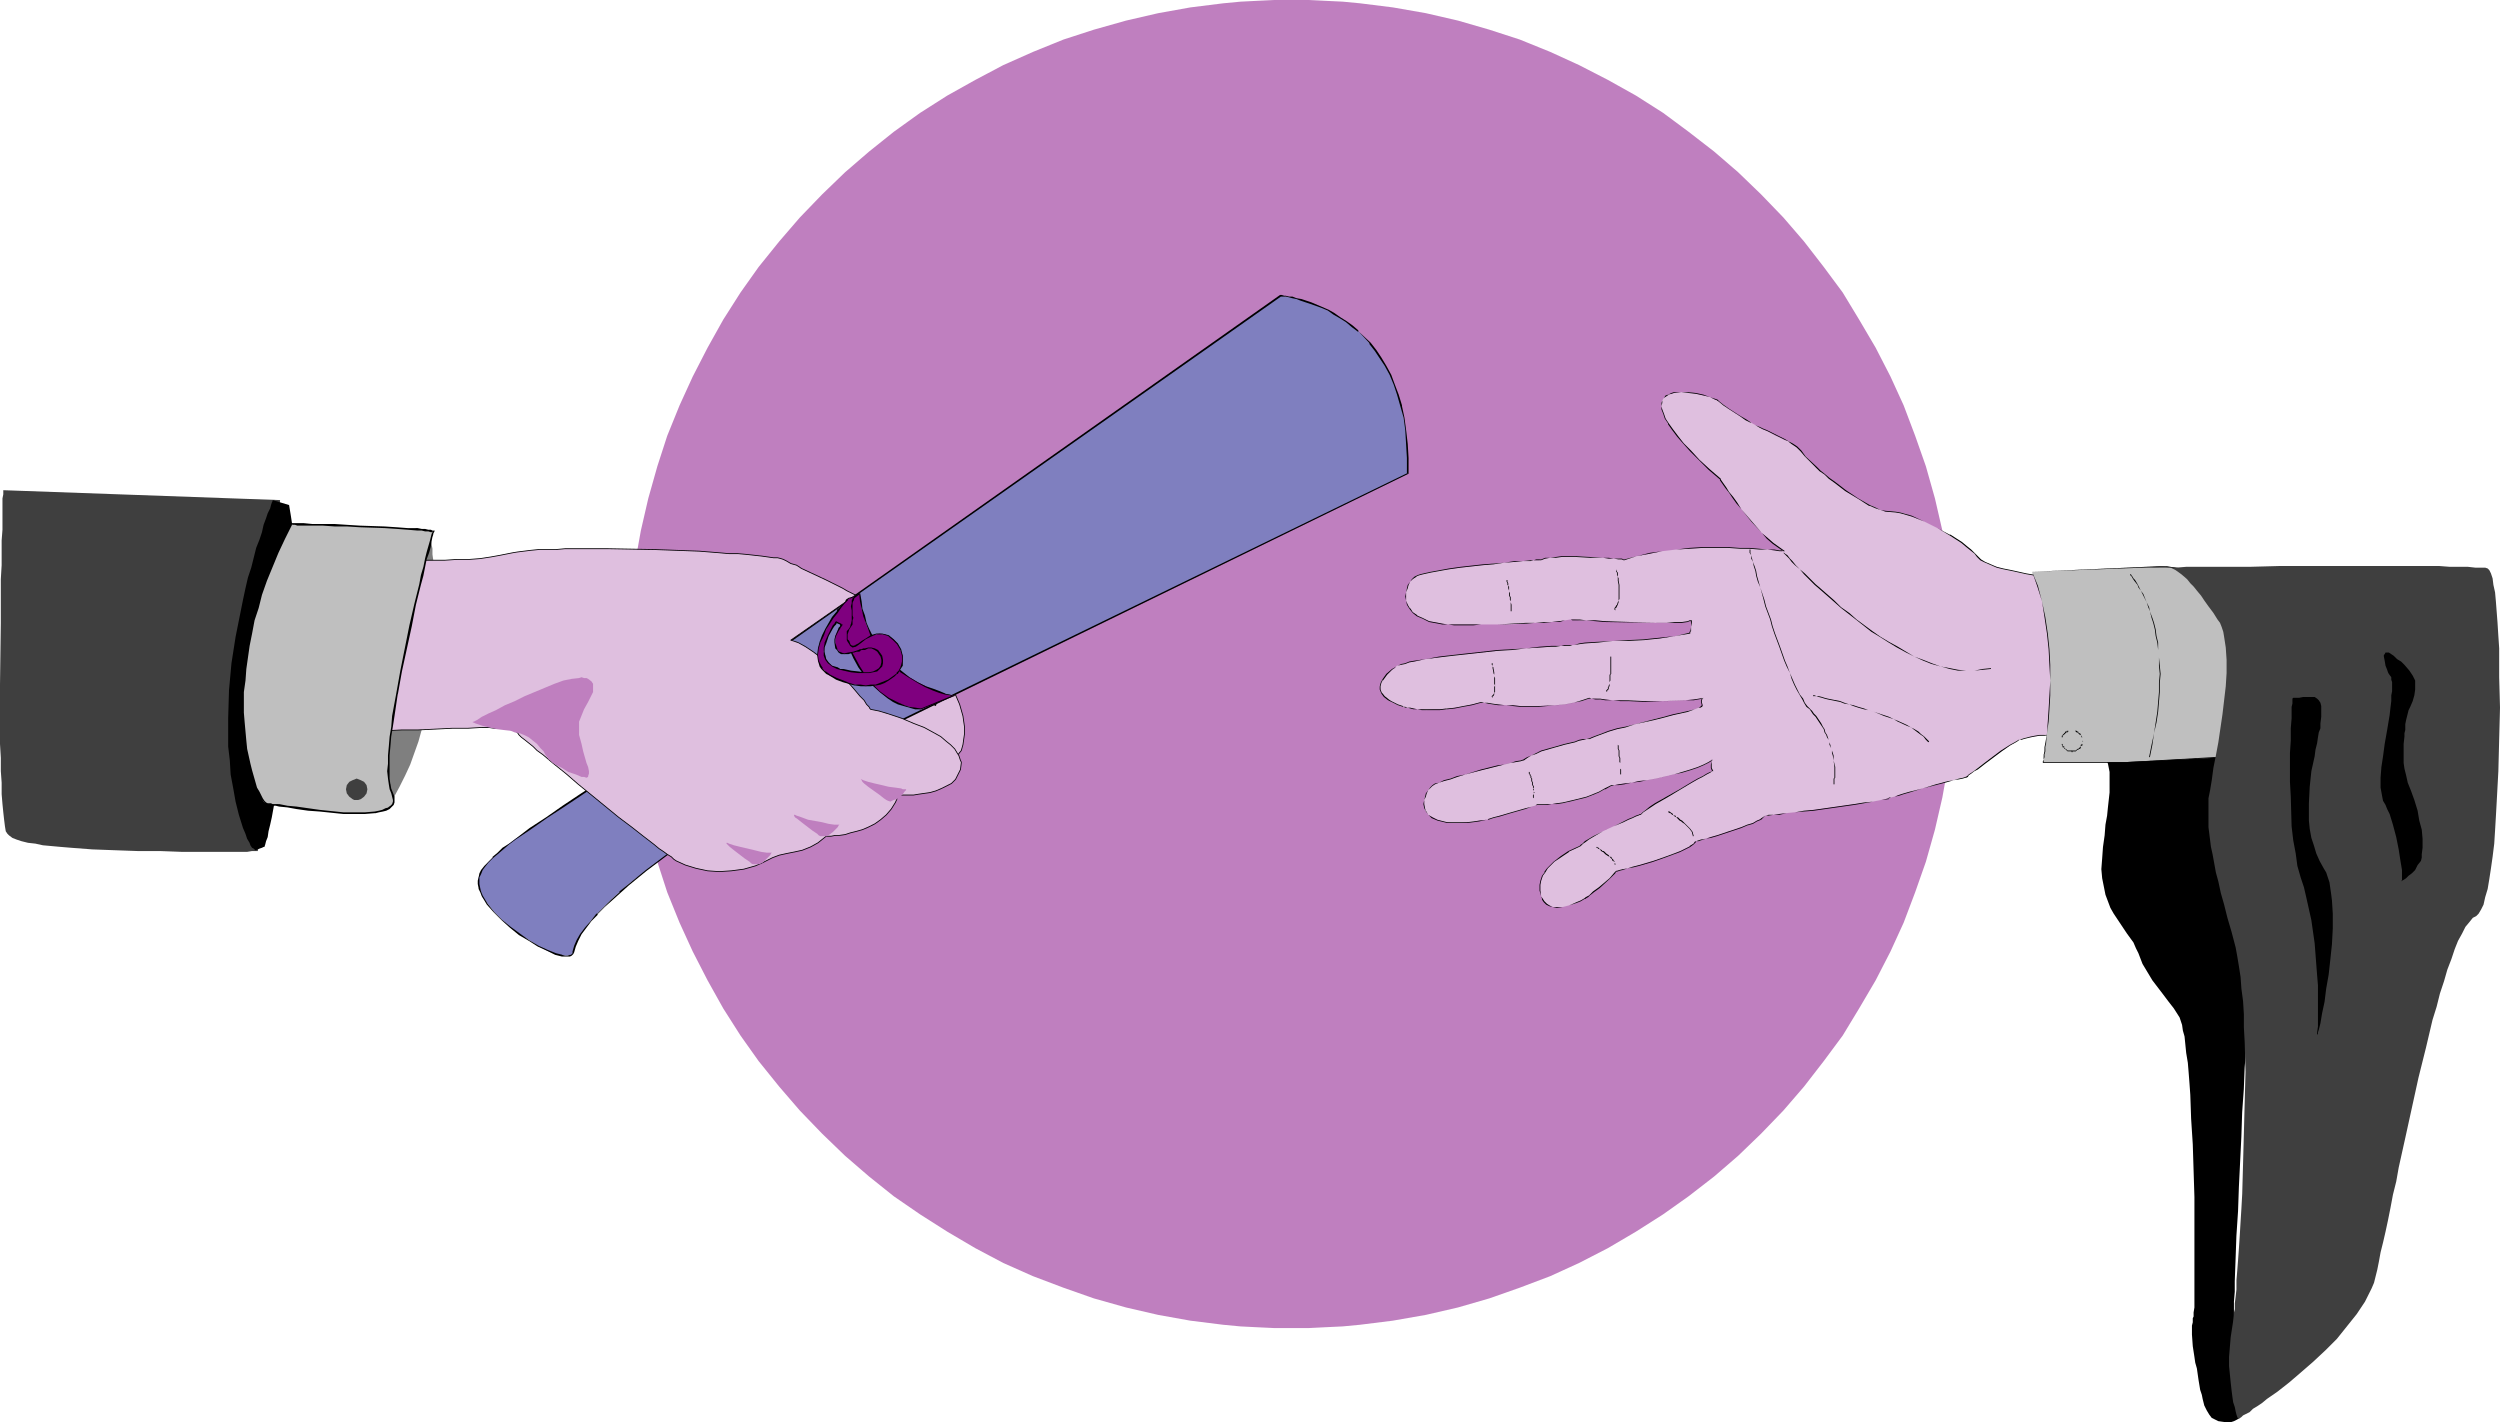 <?xml version="1.0" encoding="UTF-8" standalone="no"?>
<svg
   version="1.0"
   width="129.766mm"
   height="73.81mm"
   id="svg59"
   sodipodi:docname="Graduation 2.wmf"
   xmlns:inkscape="http://www.inkscape.org/namespaces/inkscape"
   xmlns:sodipodi="http://sodipodi.sourceforge.net/DTD/sodipodi-0.dtd"
   xmlns="http://www.w3.org/2000/svg"
   xmlns:svg="http://www.w3.org/2000/svg">
  <sodipodi:namedview
     id="namedview59"
     pagecolor="#ffffff"
     bordercolor="#000000"
     borderopacity="0.25"
     inkscape:showpageshadow="2"
     inkscape:pageopacity="0.0"
     inkscape:pagecheckerboard="0"
     inkscape:deskcolor="#d1d1d1"
     inkscape:document-units="mm" />
  <defs
     id="defs1">
    <pattern
       id="WMFhbasepattern"
       patternUnits="userSpaceOnUse"
       width="6"
       height="6"
       x="0"
       y="0" />
  </defs>
  <path
     style="fill:#bf7fbf;fill-opacity:1;fill-rule:evenodd;stroke:none"
     d="m 253.389,260.542 h -3.394 l -3.394,-0.162 -3.232,-0.162 -3.394,-0.323 -6.464,-0.808 -6.302,-1.131 -6.302,-1.455 -6.302,-1.778 -5.979,-2.101 -5.979,-2.263 -5.818,-2.586 -5.494,-2.909 -5.494,-3.233 -5.333,-3.394 -5.171,-3.556 -4.848,-3.879 -4.686,-4.041 -4.525,-4.364 -4.363,-4.526 -4.04,-4.687 -4.04,-5.01 -3.555,-5.01 -3.394,-5.334 -3.07,-5.495 -2.909,-5.657 -2.586,-5.657 -2.424,-5.98 -1.939,-5.98 -1.778,-6.303 -1.454,-6.303 -1.131,-6.303 -0.97,-6.465 -0.162,-3.394 -0.323,-3.233 v -3.394 l -0.162,-3.394 0.162,-3.394 v -3.394 l 0.323,-3.233 0.162,-3.233 0.97,-6.627 1.131,-6.303 1.454,-6.303 1.778,-6.303 1.939,-5.98 2.424,-5.98 2.586,-5.657 2.909,-5.657 3.07,-5.495 3.394,-5.334 3.555,-5.01 4.04,-5.01 4.04,-4.687 4.363,-4.526 4.525,-4.364 4.686,-4.041 4.848,-3.879 5.171,-3.717 5.333,-3.394 5.494,-3.071 5.494,-2.909 5.818,-2.586 5.979,-2.424 5.979,-1.94 6.302,-1.778 6.302,-1.455 6.302,-1.131 6.464,-0.808 3.394,-0.323 3.232,-0.162 L 249.995,0 h 3.394 3.394 l 3.232,0.162 3.394,0.162 3.394,0.323 6.464,0.808 6.464,1.131 6.302,1.455 6.141,1.778 5.979,1.94 5.979,2.424 5.656,2.586 5.656,2.909 5.494,3.071 5.333,3.394 5.01,3.717 5.01,3.879 4.686,4.041 4.525,4.364 4.363,4.526 4.04,4.687 3.878,5.01 3.717,5.01 3.232,5.334 3.232,5.495 2.909,5.657 2.586,5.657 2.262,5.98 2.101,5.98 1.778,6.303 1.454,6.303 1.131,6.303 0.808,6.627 0.323,3.233 0.162,3.233 0.162,3.394 v 3.394 3.394 l -0.162,3.394 -0.162,3.233 -0.323,3.394 -0.808,6.465 -1.131,6.303 -1.454,6.303 -1.778,6.303 -2.101,5.98 -2.262,5.98 -2.586,5.657 -2.909,5.657 -3.232,5.495 -3.232,5.334 -3.717,5.01 -3.878,5.01 -4.04,4.687 -4.363,4.526 -4.525,4.364 -4.686,4.041 -5.01,3.879 -5.01,3.556 -5.333,3.394 -5.494,3.233 -5.656,2.909 -5.656,2.586 -5.979,2.263 -5.979,2.101 -6.141,1.778 -6.302,1.455 -6.464,1.131 -6.464,0.808 -3.394,0.323 -3.394,0.162 -3.232,0.162 z"
     id="path1" />
  <path
     style="fill:#dfbfdf;fill-opacity:1;fill-rule:evenodd;stroke:none"
     d="m 405.131,113.462 h -0.162 -0.485 -0.808 l -0.97,-0.162 -1.131,-0.162 -1.131,-0.162 -2.909,-0.323 -2.909,-0.646 -1.616,-0.323 -1.293,-0.485 -1.131,-0.323 -1.131,-0.485 -0.97,-0.647 -0.485,-0.485 -0.646,-0.646 -0.646,-0.647 -0.97,-0.808 -0.97,-0.647 -2.262,-1.455 -2.424,-1.455 -2.586,-1.293 -2.424,-0.97 -1.131,-0.485 -1.131,-0.323 -0.97,-0.162 h -0.97 -0.97 l -0.97,-0.323 -0.97,-0.485 -1.131,-0.485 -2.424,-1.293 -2.262,-1.455 -2.262,-1.778 -0.97,-0.808 -0.97,-0.647 -0.808,-0.808 -0.808,-0.485 -0.485,-0.647 -0.485,-0.485 -0.646,-0.647 -0.485,-0.485 -0.97,-1.131 -0.808,-0.647 -0.808,-0.808 -0.646,-0.323 -0.808,-0.323 -1.778,-0.808 -1.778,-0.97 -0.808,-0.323 -0.646,-0.485 -0.808,-0.323 -0.808,-0.485 -1.131,-0.647 -1.131,-0.647 -2.262,-1.455 -0.97,-0.808 -0.97,-0.647 -0.162,-0.162 -0.485,-0.162 -0.97,-0.485 -1.293,-0.323 -1.454,-0.323 -1.454,-0.323 h -1.454 l -1.454,0.162 -0.485,0.162 -0.646,0.162 -0.485,0.323 -0.323,0.323 -0.323,0.485 -0.162,0.485 v 0.647 l 0.162,0.647 0.162,0.808 0.485,0.97 0.485,0.97 0.808,1.131 0.97,1.293 1.293,1.455 1.454,1.455 1.616,1.778 1.939,1.778 2.101,2.101 h 0.162 l 0.162,0.485 0.323,0.485 0.485,0.808 0.646,0.808 0.808,0.97 0.808,1.131 0.808,1.131 1.939,2.424 2.101,2.263 1.131,0.97 1.131,1.131 0.97,0.808 1.131,0.647 h -0.323 -0.162 l -0.485,-0.162 h -0.97 l -1.293,-0.162 -1.616,-0.162 h -1.939 l -1.939,-0.162 h -2.262 -5.01 l -2.586,0.162 -2.586,0.162 -2.747,0.323 -2.424,0.485 -2.586,0.485 -2.424,0.646 h -0.162 -0.323 l -0.646,-0.162 h -0.97 -0.97 l -1.131,-0.162 -2.586,-0.162 -2.747,-0.162 -2.747,0.162 h -1.131 l -1.131,0.162 -0.97,0.162 -0.808,0.162 h -0.162 l -0.323,0.162 h -0.485 -0.485 -0.646 l -1.454,0.162 -1.616,0.162 -2.101,0.162 -2.101,0.162 -2.101,0.323 -4.363,0.485 -2.262,0.323 -1.778,0.162 -1.778,0.323 -1.454,0.323 -0.646,0.162 -0.485,0.162 -0.323,0.162 -0.323,0.162 -0.323,0.485 -0.485,0.485 -0.323,0.647 -0.323,0.646 -0.162,0.808 v 0.808 0.808 l 0.323,0.808 0.323,0.808 0.646,0.647 0.808,0.646 1.131,0.647 1.293,0.485 1.778,0.323 0.808,0.162 1.131,0.162 h 1.131 1.131 2.747 1.454 3.232 1.939 l 3.717,-0.162 1.778,-0.162 h 1.616 l 1.616,-0.162 1.454,-0.162 1.131,-0.162 0.97,-0.162 h 0.162 0.323 0.485 l 0.97,0.162 h 1.293 1.778 l 1.778,0.162 1.939,0.162 h 2.101 l 4.202,0.162 h 1.939 1.939 1.616 l 1.454,-0.162 h 1.131 l 0.323,-0.162 0.323,-0.162 v 0.485 0.808 l -0.162,0.808 v 0.162 l -0.162,0.162 -2.747,0.646 -3.07,0.485 -3.07,0.162 -3.232,0.162 -2.909,0.162 -2.909,0.162 -2.586,0.323 h -1.131 l -0.97,0.323 h -0.323 -0.485 -0.485 l -0.646,0.162 h -0.646 -0.97 l -0.97,0.162 -2.262,0.162 -2.586,0.162 -2.747,0.162 -2.909,0.323 -5.818,0.646 -2.909,0.162 -2.747,0.485 -2.586,0.323 -2.262,0.485 -0.97,0.162 -0.808,0.162 -0.808,0.162 -0.646,0.323 h -0.162 l -0.162,0.162 -0.323,0.323 -0.485,0.323 -0.97,0.97 -0.97,0.97 -0.323,0.646 -0.162,0.647 0.162,0.646 0.162,0.808 0.646,0.646 0.646,0.647 0.646,0.323 1.293,0.647 0.97,0.323 v 0 h 0.162 l 0.323,0.162 h 0.485 l 0.485,0.162 h 0.646 l 0.808,0.162 h 0.808 l 0.97,0.162 1.293,-0.162 h 1.293 1.293 l 1.616,-0.323 1.616,-0.162 1.778,-0.485 1.778,-0.323 h 0.162 0.485 l 0.646,0.162 0.97,0.162 h 1.131 l 1.454,0.162 h 1.454 l 1.454,0.162 h 3.394 l 3.555,-0.162 1.778,-0.162 1.616,-0.323 1.616,-0.323 1.454,-0.485 h 0.162 0.323 0.808 l 0.97,0.162 h 0.97 l 1.454,0.162 h 1.454 l 1.616,0.162 h 3.394 3.717 l 3.878,-0.162 1.778,-0.162 1.778,-0.162 h -0.162 v 0.323 0.323 l 0.162,0.647 -0.162,0.162 -0.162,0.162 h -0.162 l -0.323,0.162 -0.808,0.323 -1.293,0.323 -1.454,0.323 -1.454,0.485 -1.778,0.323 -1.939,0.485 -3.717,0.97 -1.939,0.485 -1.616,0.485 -1.616,0.485 -1.293,0.323 -1.293,0.485 -0.808,0.485 v 0 h -0.323 l -0.646,0.162 -0.646,0.162 -0.808,0.162 -0.808,0.162 -2.101,0.485 -2.262,0.647 -2.262,0.808 -0.97,0.323 -0.97,0.485 -0.808,0.485 -0.646,0.323 h -0.162 v 0.162 h -0.485 l -0.97,0.323 -0.97,0.162 -1.293,0.323 -1.293,0.323 -3.232,0.808 -3.07,0.808 -1.616,0.485 -1.293,0.323 -1.293,0.485 -0.97,0.323 -0.808,0.323 -0.485,0.323 -0.485,0.323 -0.323,0.485 -0.323,0.646 -0.323,0.647 -0.162,0.647 v 0.808 0.808 l 0.323,0.646 0.485,0.647 0.808,0.485 0.97,0.485 1.293,0.485 h 0.646 l 0.808,0.162 h 1.939 l 1.131,-0.162 h 1.293 l 1.131,-0.323 1.454,-0.162 h 0.162 l 0.162,-0.162 h 0.485 l 0.485,-0.162 0.646,-0.162 0.646,-0.323 1.616,-0.323 3.394,-0.97 1.293,-0.485 0.646,-0.162 0.323,-0.162 h 1.454 l 0.646,-0.162 h 0.808 l 0.97,-0.162 h 1.131 l 2.101,-0.485 2.586,-0.646 2.424,-0.97 1.131,-0.647 1.293,-0.646 h 0.162 l 0.485,-0.162 0.808,-0.162 1.131,-0.162 1.454,-0.162 1.454,-0.323 1.616,-0.162 1.778,-0.323 3.394,-0.808 1.616,-0.323 1.616,-0.485 1.454,-0.485 1.131,-0.485 0.97,-0.485 0.646,-0.647 v 0.162 0.162 l -0.162,0.646 0.162,0.647 v 0.323 l 0.323,0.323 h -0.162 l -0.485,0.162 -0.646,0.485 -0.808,0.323 -0.97,0.647 -1.131,0.646 -2.424,1.293 -2.586,1.455 -1.131,0.647 -1.131,0.808 -0.97,0.646 -0.808,0.485 -0.646,0.485 -0.323,0.323 -0.162,0.162 h -0.323 l -0.485,0.323 -0.646,0.162 -0.808,0.485 -0.97,0.323 -1.939,0.97 -2.101,0.97 -1.939,0.97 -0.808,0.485 -0.646,0.485 -0.646,0.485 -0.323,0.323 v 0.162 h -0.323 l -0.323,0.162 -0.485,0.323 -1.293,0.647 -1.293,0.808 -1.454,1.131 -1.293,1.293 -0.646,0.808 -0.323,0.647 -0.323,0.97 -0.162,0.808 v 1.131 l 0.162,1.131 0.323,0.485 0.162,0.485 0.485,0.485 0.646,0.323 0.646,0.323 h 0.808 1.131 l 1.293,-0.323 1.454,-0.485 0.808,-0.485 0.808,-0.323 v -0.162 h 0.323 l 0.162,-0.323 0.323,-0.162 0.97,-0.808 1.131,-0.646 1.939,-1.778 0.808,-0.808 0.323,-0.323 0.162,-0.323 0.162,-0.162 h 0.485 l 0.646,-0.162 0.97,-0.323 0.97,-0.162 1.293,-0.485 2.747,-0.808 2.747,-0.808 1.293,-0.485 1.293,-0.647 0.97,-0.485 0.97,-0.485 0.646,-0.485 0.323,-0.485 h 0.162 0.485 l 0.485,-0.162 0.97,-0.323 0.97,-0.323 1.131,-0.323 4.848,-1.616 1.131,-0.323 1.131,-0.485 0.808,-0.485 0.808,-0.323 0.485,-0.323 0.323,-0.323 h 0.162 0.485 l 0.97,-0.162 1.131,-0.162 1.454,-0.162 1.616,-0.162 1.778,-0.162 1.939,-0.323 7.918,-1.131 1.939,-0.162 1.778,-0.323 1.616,-0.323 1.454,-0.323 v 0 l 0.485,-0.162 0.646,-0.162 0.808,-0.323 0.97,-0.162 1.131,-0.323 2.586,-0.808 2.586,-0.647 2.424,-0.808 1.131,-0.162 0.97,-0.323 0.808,-0.162 h 0.485 l 0.162,-0.162 0.162,-0.162 0.323,-0.162 0.485,-0.323 0.485,-0.485 0.646,-0.485 1.454,-1.131 3.394,-2.263 1.616,-1.131 1.454,-0.97 v 0 h 0.162 l 0.323,-0.162 0.323,-0.162 0.485,-0.162 0.646,-0.162 h 0.646 l 0.808,-0.162 0.97,-0.162 0.97,-0.162 h 1.131 1.131 1.131 l 1.293,0.162 1.454,0.162 1.293,0.323 h 0.808 0.646 l 0.485,-0.162 0.646,-0.162 0.646,-0.323 0.485,-0.485 0.808,-0.97 0.646,-1.293 0.646,-1.616 0.485,-1.616 0.323,-1.778 0.162,-1.94 0.162,-1.94 v -1.94 l -0.162,-1.778 -0.162,-1.616 -0.323,-1.455 -0.323,-1.131 -0.323,-0.97 -0.485,-0.808 -0.485,-0.808 -1.293,-1.616 -1.616,-1.778 -1.454,-1.616 -1.454,-1.293 -0.646,-0.647 -0.485,-0.485 -0.485,-0.485 -0.323,-0.323 -0.323,-0.162 z"
     id="path2" />
  <path
     style="fill:#000000;fill-opacity:1;fill-rule:evenodd;stroke:none"
     d="m 405.131,113.462 h -0.162 -0.485 l -0.808,-0.162 -0.97,-0.162 h -1.131 l -1.131,-0.162 -2.909,-0.485 -2.909,-0.647 -1.616,-0.323 -1.293,-0.323 -1.131,-0.485 -1.131,-0.485 v 0 l -0.808,-0.485 -0.646,-0.646 -0.485,-0.485 -0.808,-0.808 -0.808,-0.646 -0.97,-0.808 -2.262,-1.455 h -0.162 l -2.424,-1.293 -2.586,-1.293 -2.424,-1.131 -1.131,-0.323 -1.131,-0.323 -0.97,-0.162 -1.939,-0.162 -0.97,-0.162 -0.97,-0.485 -1.131,-0.485 v 0 l -2.262,-1.293 -2.424,-1.616 -2.101,-1.616 -1.131,-0.808 -0.97,-0.808 -0.808,-0.647 -0.646,-0.647 -2.262,-2.101 -0.808,-1.131 -0.808,-0.808 -0.97,-0.647 -0.646,-0.323 v 0 l -0.808,-0.485 -3.555,-1.778 -0.808,-0.323 -0.646,-0.323 -0.808,-0.323 -0.808,-0.485 v 0 l -0.97,-0.647 -1.131,-0.647 -2.262,-1.455 -1.131,-0.808 -0.808,-0.647 -0.323,-0.323 -0.485,-0.162 -0.97,-0.323 -1.293,-0.485 -1.454,-0.323 -1.454,-0.162 h -1.454 -1.454 l -0.485,0.162 -0.646,0.323 -0.485,0.162 -0.323,0.485 -0.323,0.485 -0.162,0.485 v 0.647 0.647 l 0.323,0.808 0.323,0.97 0.646,0.97 v 0.162 l 0.808,1.131 0.97,1.293 1.131,1.293 1.454,1.616 1.616,1.616 1.939,1.94 2.262,1.94 v 0 0 0.162 l 1.131,1.616 0.646,0.808 0.646,0.97 0.808,1.131 0.97,1.131 1.939,2.424 2.101,2.263 0.97,1.131 1.131,0.97 1.131,0.808 0.97,0.647 h 0.162 -0.323 l -0.162,-0.162 h -0.485 l -0.97,-0.162 h -1.293 l -1.616,-0.162 -1.939,-0.162 h -1.939 l -2.262,-0.162 h -5.01 l -2.586,0.162 -2.586,0.323 -2.747,0.323 -2.424,0.323 -2.586,0.647 -2.424,0.646 h -0.162 l -0.323,-0.162 h -0.646 -0.97 l -0.97,-0.162 h -1.131 l -2.586,-0.162 -2.747,-0.162 h -2.747 l -1.131,0.162 -1.131,0.162 h -0.97 l -0.808,0.323 h -0.162 -0.323 -0.485 l -0.485,0.162 h -0.646 l -1.454,0.162 h -1.616 l -2.101,0.323 -2.101,0.162 -2.101,0.162 -4.363,0.485 -2.262,0.323 -1.778,0.323 -1.778,0.323 -1.454,0.323 -0.646,0.162 -0.485,0.162 -0.323,0.162 v 0 l -0.323,0.162 -0.485,0.485 -0.323,0.485 -0.485,0.647 -0.162,0.646 -0.162,0.808 -0.162,0.808 0.162,0.808 0.162,0.808 0.485,0.808 0.646,0.808 0.808,0.647 1.131,0.485 1.293,0.646 1.778,0.323 0.808,0.162 h 1.131 l 1.131,0.162 h 3.878 l 1.454,-0.162 h 3.232 l 5.656,-0.162 1.778,-0.162 h 1.616 l 1.616,-0.162 h 1.454 l 1.131,-0.323 0.97,-0.162 h 0.162 l 0.323,0.162 h 0.485 0.97 1.293 l 1.778,0.162 1.778,0.162 10.181,0.162 h 1.939 1.616 1.454 l 1.131,-0.162 0.323,-0.162 h 0.323 v -0.162 0.485 0.808 l -0.162,0.808 -0.162,0.162 v 0.162 0 l -2.747,0.646 -3.07,0.323 -3.07,0.323 -3.232,0.162 -2.909,0.162 -2.909,0.162 -2.586,0.162 -1.131,0.162 -0.97,0.323 h -0.323 -0.485 -0.485 -0.646 l -0.646,0.162 h -0.97 -0.97 l -2.262,0.162 -2.586,0.323 -2.747,0.162 -2.909,0.162 -5.818,0.646 -2.909,0.323 -2.747,0.323 -2.586,0.485 -2.262,0.323 -0.97,0.162 -0.808,0.323 -0.808,0.162 -0.646,0.323 -0.323,0.162 -0.485,0.323 -0.323,0.162 -1.131,0.97 -0.808,1.131 -0.323,0.646 -0.162,0.647 v 0.646 l 0.323,0.808 0.485,0.646 0.808,0.647 0.646,0.323 v 0 l 1.293,0.647 0.97,0.323 v 0 h 0.162 l 0.323,0.162 h 0.485 l 0.485,0.162 0.646,0.162 h 0.808 l 0.808,0.162 h 0.97 1.293 1.293 l 1.293,-0.162 v -0.162 l -1.293,0.162 h -1.293 -1.293 -0.97 -0.808 l -0.808,-0.162 -0.646,-0.162 h -0.485 l -0.485,-0.162 h -0.323 l -0.162,-0.162 v 0 l -0.97,-0.323 -1.293,-0.647 v 0 l -0.485,-0.323 -0.808,-0.646 -0.485,-0.647 v 0.162 l -0.323,-0.808 v -0.646 l 0.162,-0.647 0.323,-0.646 v 0.162 l 0.808,-1.131 0.97,-0.97 0.485,-0.323 0.323,-0.323 v 0 l 0.323,-0.162 0.646,-0.162 0.808,-0.162 0.808,-0.323 0.97,-0.162 2.262,-0.485 2.586,-0.323 2.747,-0.323 2.909,-0.323 5.818,-0.646 2.909,-0.162 2.747,-0.323 2.586,-0.162 2.262,-0.162 h 0.97 l 0.97,-0.162 h 0.646 0.646 0.485 l 0.485,-0.162 h 0.323 l 0.97,-0.162 1.131,-0.162 2.586,-0.162 2.909,-0.323 h 2.909 l 3.232,-0.162 3.07,-0.323 3.07,-0.485 2.909,-0.485 v -0.323 l 0.162,-0.162 v -0.808 l 0.162,-0.808 v -0.485 h -0.485 l -0.323,0.162 -1.131,0.162 h -1.454 l -1.616,0.162 h -1.939 l -10.181,-0.323 -1.778,-0.162 h -1.778 l -1.293,-0.162 h -0.97 -0.485 -0.323 -0.162 l -0.97,0.162 -1.131,0.162 -1.454,0.162 h -1.616 l -1.616,0.162 h -1.778 l -5.656,0.323 h -3.232 -1.454 -3.878 -1.131 l -1.131,-0.162 -0.808,-0.162 -1.778,-0.323 -1.293,-0.647 -1.131,-0.485 h 0.162 l -0.97,-0.646 -0.485,-0.808 v 0.162 l -0.485,-0.808 -0.323,-0.808 v -0.808 -0.808 l 0.323,-0.808 0.162,-0.646 0.323,-0.647 v 0 l 0.485,-0.485 0.485,-0.323 0.323,-0.162 h -0.162 l 0.323,-0.162 0.485,-0.162 0.646,-0.162 1.454,-0.323 1.778,-0.323 1.778,-0.323 2.262,-0.323 4.363,-0.485 2.101,-0.162 2.101,-0.323 2.101,-0.162 1.616,-0.162 h 1.454 l 0.646,-0.162 h 0.485 0.485 0.323 0.162 l 0.808,-0.323 0.97,-0.162 h 1.131 l 1.131,-0.162 h 2.747 l 2.747,0.162 h 2.586 l 1.131,0.162 h 0.97 l 0.97,0.162 h 0.646 l 0.323,0.162 h 0.162 l 2.424,-0.808 2.586,-0.485 2.424,-0.485 2.747,-0.323 2.586,-0.162 2.586,-0.162 h 5.01 l 2.262,0.162 h 1.939 l 1.939,0.162 h 1.616 l 1.293,0.162 0.97,0.162 h 0.485 0.162 0.485 l -1.131,-0.808 -1.131,-0.808 -1.131,-0.97 -1.131,-0.97 -2.101,-2.424 -1.939,-2.263 -0.808,-1.293 -0.808,-1.131 -0.808,-0.97 -0.485,-0.808 -1.131,-1.616 v 0 -0.162 l -2.262,-1.94 -1.939,-1.778 -1.616,-1.778 -1.454,-1.455 -1.131,-1.455 -0.97,-1.293 -0.808,-1.131 v 0 l -0.646,-0.97 -0.323,-0.97 -0.323,-0.808 -0.162,-0.647 0.162,-0.647 v -0.485 0 l 0.323,-0.485 0.485,-0.323 0.485,-0.323 h -0.162 l 0.646,-0.162 0.485,-0.162 1.454,-0.162 1.454,0.162 1.454,0.162 1.454,0.323 1.293,0.323 0.97,0.485 0.485,0.162 h -0.162 l 0.323,0.162 0.97,0.808 0.97,0.647 2.262,1.455 1.131,0.808 0.97,0.485 h 0.162 l 0.808,0.485 0.808,0.485 0.646,0.323 0.808,0.323 3.555,1.778 0.808,0.323 h -0.162 l 0.646,0.485 0.97,0.647 0.808,0.808 0.808,0.97 2.262,2.263 0.646,0.647 0.97,0.647 0.808,0.808 1.131,0.808 2.101,1.616 2.424,1.455 2.262,1.455 h 0.162 l 1.131,0.485 0.97,0.323 0.97,0.323 1.939,0.162 0.97,0.162 1.131,0.323 1.131,0.323 2.424,0.97 2.586,1.293 2.424,1.455 v 0 l 2.262,1.455 0.97,0.808 0.808,0.646 0.808,0.647 0.485,0.646 0.646,0.647 0.97,0.485 v 0 l 1.131,0.485 1.131,0.485 1.293,0.323 1.616,0.323 2.909,0.646 2.909,0.485 h 1.131 l 1.131,0.162 0.97,0.162 h 0.808 l 0.485,0.162 h 0.162 -0.162 z"
     id="path3" />
  <path
     style="fill:#000000;fill-opacity:1;fill-rule:evenodd;stroke:none"
     d="m 283.769,139.16 1.616,-0.162 1.616,-0.323 1.778,-0.323 1.778,-0.485 h 0.162 0.485 l 0.646,0.162 0.97,0.162 1.131,0.162 h 1.454 l 1.454,0.162 1.454,0.162 h 3.394 l 3.555,-0.323 1.778,-0.162 1.616,-0.323 1.616,-0.323 1.454,-0.485 h 0.162 0.323 l 0.808,0.162 h 0.97 l 0.97,0.162 h 1.454 l 1.454,0.162 h 1.616 l 3.394,0.162 3.717,-0.162 3.878,-0.162 h 1.778 l 1.778,-0.323 -0.162,-0.162 v 0.162 l -0.162,0.323 v 0.323 l 0.162,0.647 v 0.162 -0.162 l -0.162,0.162 -0.162,0.162 v 0 l -0.323,0.162 -0.808,0.323 -1.293,0.323 -1.454,0.323 -1.454,0.323 -1.778,0.485 -1.939,0.485 -3.717,0.97 -1.939,0.485 -1.616,0.323 -1.616,0.485 -1.293,0.485 -1.293,0.485 -0.808,0.323 v 0 l -0.323,0.162 -0.646,0.162 h -0.646 l -0.808,0.162 -0.808,0.323 -2.101,0.485 -2.262,0.647 -2.262,0.646 -0.97,0.485 -0.97,0.485 -0.808,0.323 v 0 l -0.808,0.485 h 0.162 -0.162 v 0 l -0.485,0.162 -0.97,0.162 -0.97,0.323 -1.293,0.323 -1.293,0.162 -3.232,0.808 -3.07,0.97 -1.616,0.323 -1.293,0.485 -1.293,0.323 -0.97,0.485 -0.808,0.162 -0.485,0.323 -0.485,0.485 -0.323,0.485 -0.485,0.646 -0.162,0.647 -0.162,0.647 -0.162,0.808 0.162,0.808 0.323,0.646 0.485,0.647 0.646,0.647 1.131,0.485 1.293,0.323 0.646,0.162 h 0.808 1.939 1.131 l 1.293,-0.162 1.131,-0.162 1.454,-0.323 h 0.162 0.162 l 0.485,-0.162 0.485,-0.162 0.646,-0.162 0.646,-0.162 1.616,-0.485 3.394,-0.97 1.293,-0.485 0.646,-0.162 0.323,-0.162 h 1.454 0.646 l 0.808,-0.162 h 0.97 l 1.131,-0.162 2.101,-0.485 2.586,-0.646 2.424,-0.97 1.131,-0.647 h 0.162 l 1.131,-0.646 v 0 h 0.162 l 0.485,-0.162 h 0.808 l 1.131,-0.162 1.454,-0.323 1.454,-0.162 1.616,-0.323 1.778,-0.323 3.394,-0.808 1.616,-0.323 1.616,-0.485 1.454,-0.485 1.131,-0.485 0.97,-0.485 0.808,-0.485 -0.162,-0.162 v 0.162 0.162 l -0.162,0.646 v 0.647 l 0.162,0.485 0.162,0.162 0.162,-0.162 -0.162,0.162 -0.485,0.162 -0.646,0.323 -0.808,0.485 -0.97,0.485 -1.131,0.647 -2.424,1.455 v 0 l -2.586,1.455 -1.131,0.647 -1.131,0.646 -0.97,0.647 -0.808,0.646 -0.646,0.485 -0.323,0.323 v 0 h -0.162 l -0.323,0.162 -0.485,0.162 -0.646,0.323 -0.808,0.323 -0.97,0.485 -1.939,0.97 -2.101,0.97 -1.939,0.97 v 0 l -0.808,0.485 -0.808,0.485 -0.485,0.485 -0.485,0.323 h 0.162 l -0.323,0.162 -2.101,0.97 v 0 l -1.454,0.97 -1.454,1.131 -1.293,1.293 -0.485,0.647 v 0.162 l -0.485,0.647 -0.323,0.97 -0.162,0.808 v 1.131 l 0.323,1.131 0.162,0.485 v 0.162 l 0.323,0.485 0.485,0.485 0.646,0.323 0.646,0.162 0.808,0.162 1.131,-0.162 1.293,-0.323 1.454,-0.485 0.808,-0.323 0.808,-0.485 h 0.162 l 0.162,-0.162 0.323,-0.162 0.323,-0.323 0.808,-0.646 1.131,-0.808 1.939,-1.778 1.131,-1.131 0.162,-0.323 v 0 h 0.162 l 0.485,-0.162 0.646,-0.162 0.97,-0.323 0.97,-0.162 1.293,-0.323 2.747,-0.808 2.747,-0.97 1.293,-0.485 1.293,-0.485 0.97,-0.485 0.97,-0.485 v 0 l 0.646,-0.485 0.485,-0.485 h -0.162 l 0.162,-0.162 h 0.485 l 0.485,-0.162 0.97,-0.323 0.97,-0.162 1.131,-0.323 4.848,-1.616 1.131,-0.485 1.131,-0.323 0.808,-0.485 0.808,-0.323 0.485,-0.485 0.323,-0.323 v 0 h 0.162 0.485 l 0.97,-0.162 h 1.131 l 1.454,-0.323 1.616,-0.162 1.778,-0.162 1.939,-0.162 7.918,-1.131 1.939,-0.323 v -0.162 l -1.939,0.323 -7.918,1.131 -1.939,0.162 -1.778,0.323 -1.616,0.162 -1.454,0.162 -1.131,0.162 h -0.97 l -0.485,0.162 h -0.162 l -0.485,0.323 -0.485,0.323 h 0.162 l -0.808,0.323 -0.808,0.485 -1.131,0.323 -1.131,0.485 -4.848,1.616 -1.131,0.323 -0.97,0.323 -0.97,0.162 -0.485,0.162 -0.485,0.162 h -0.162 l -0.323,0.485 -0.808,0.485 h 0.162 l -0.97,0.485 -0.97,0.485 -1.293,0.485 -1.293,0.485 -2.747,0.97 -2.747,0.808 -1.293,0.323 -0.97,0.323 -0.97,0.162 -0.646,0.162 -0.485,0.162 h -0.162 l -0.323,0.323 -0.97,1.131 -2.101,1.778 -1.131,0.808 -0.808,0.808 -0.323,0.162 -0.323,0.162 -0.162,0.162 v 0 0 l -0.808,0.485 -0.808,0.323 -1.454,0.647 -1.293,0.323 h -1.131 -0.808 l -0.646,-0.323 v 0 l -0.485,-0.323 -0.485,-0.485 -0.323,-0.485 v 0 l -0.323,-0.485 -0.162,-1.131 v -1.131 l 0.162,-0.808 0.323,-0.97 0.485,-0.647 v 0 l 0.485,-0.808 1.293,-1.293 1.454,-0.97 1.454,-0.97 h -0.162 l 2.101,-0.97 0.323,-0.162 0.485,-0.485 0.485,-0.323 0.646,-0.485 0.808,-0.485 v 0 l 1.939,-1.131 2.101,-0.97 1.939,-0.808 0.97,-0.485 0.808,-0.323 0.646,-0.323 0.485,-0.162 0.323,-0.162 h 0.162 l 0.485,-0.485 0.485,-0.323 0.97,-0.647 0.97,-0.646 1.131,-0.647 1.131,-0.646 2.424,-1.455 v 0 l 2.424,-1.455 1.131,-0.646 0.97,-0.485 0.808,-0.485 0.646,-0.323 0.485,-0.323 h 0.162 l -0.162,-0.323 v 0 l -0.162,-0.323 v -0.647 -0.646 l 0.162,-0.162 v -0.162 l -0.808,0.485 v 0 l -0.97,0.485 -1.131,0.485 -1.454,0.485 -1.616,0.485 -1.616,0.485 -3.394,0.808 -1.778,0.323 -1.616,0.162 -1.454,0.323 -1.454,0.162 -1.131,0.162 -0.808,0.162 h -0.485 -0.162 l -1.293,0.647 v 0 l -1.131,0.646 -2.424,0.97 -2.586,0.647 -2.101,0.485 -1.131,0.162 -0.97,0.162 h -0.808 -0.646 -1.454 l -0.323,0.323 -0.646,0.162 -1.293,0.323 -3.394,0.97 -1.616,0.485 -0.646,0.162 -0.646,0.162 -0.485,0.162 -0.485,0.162 -0.162,0.162 h -0.162 l -1.454,0.162 -1.131,0.162 -1.293,0.162 h -1.131 -1.939 -0.808 l -0.646,-0.162 -1.293,-0.323 -0.97,-0.485 v 0 l -0.808,-0.485 -0.485,-0.808 v 0.162 l -0.162,-0.646 -0.162,-0.808 v -0.808 l 0.323,-0.647 0.162,-0.647 v 0 l 0.323,-0.646 0.485,-0.485 0.323,-0.323 0.485,-0.323 v 0 l 0.808,-0.323 0.97,-0.323 1.293,-0.323 1.293,-0.485 1.616,-0.485 3.07,-0.808 3.232,-0.808 1.293,-0.323 1.293,-0.323 0.97,-0.162 0.97,-0.162 0.485,-0.162 v 0 h 0.162 l 0.646,-0.485 v 0 l 0.808,-0.485 0.97,-0.323 0.97,-0.485 2.262,-0.646 2.262,-0.647 2.101,-0.485 0.808,-0.323 0.808,-0.162 0.646,-0.162 h 0.646 l 0.323,-0.162 v 0 l 0.808,-0.323 1.293,-0.485 1.293,-0.485 1.616,-0.485 1.616,-0.323 1.939,-0.647 3.717,-0.808 1.939,-0.485 1.778,-0.485 1.454,-0.323 1.454,-0.323 1.293,-0.485 0.808,-0.323 h 0.323 l 0.323,-0.162 0.162,-0.162 v -0.162 l -0.162,-0.647 v -0.323 l 0.162,-0.323 v 0 l 0.162,-0.162 -1.939,0.323 -1.778,0.162 -3.878,0.162 h -3.717 l -3.394,-0.162 h -1.616 -1.454 l -1.454,-0.162 -0.97,-0.162 h -0.97 -0.808 l -0.323,-0.162 h -0.162 l -1.454,0.485 -1.616,0.485 -1.616,0.323 -1.778,0.162 -3.555,0.162 h -3.394 l -1.454,-0.162 h -1.454 l -1.454,-0.162 -1.131,-0.162 -0.97,-0.162 h -0.646 l -0.485,-0.162 h -0.162 l -1.778,0.485 -1.778,0.323 -1.616,0.323 -1.616,0.162 z"
     id="path4" />
  <path
     style="fill:#000000;fill-opacity:1;fill-rule:evenodd;stroke:none"
     d="m 365.7,157.586 1.778,-0.323 1.616,-0.323 1.454,-0.162 v -0.162 l 0.485,-0.162 0.646,-0.162 0.808,-0.162 0.97,-0.323 1.131,-0.323 2.586,-0.808 2.586,-0.647 2.424,-0.646 1.131,-0.323 0.97,-0.162 0.808,-0.162 0.485,-0.162 h 0.162 l 0.323,-0.162 0.162,-0.323 0.485,-0.323 0.646,-0.485 0.646,-0.323 1.454,-1.131 3.232,-2.424 1.616,-1.131 1.454,-0.808 v 0 0 l 0.162,-0.162 0.323,-0.162 h 0.323 l 0.485,-0.162 0.646,-0.162 0.646,-0.162 0.808,-0.162 0.97,-0.162 h 0.97 l 1.131,-0.162 h 1.131 l 1.131,0.162 1.293,0.162 1.454,0.162 1.293,0.162 0.808,0.162 h 0.646 l 0.485,-0.162 0.646,-0.323 0.646,-0.323 0.485,-0.323 0.808,-1.131 v 0 l 0.808,-1.293 0.485,-1.616 0.485,-1.616 0.323,-1.778 0.162,-1.94 0.162,-1.94 v -1.94 l -0.162,-1.778 -0.162,-1.616 -0.162,-1.455 -0.323,-1.131 -0.323,-0.97 -0.485,-0.808 v 0 l -0.646,-0.808 -1.293,-1.778 -1.454,-1.616 -1.616,-1.616 -1.939,-2.101 -0.646,-0.485 -0.808,-0.808 -0.323,-0.162 v 0 l -0.162,0.162 h 0.162 l 0.162,0.162 0.808,0.808 0.646,0.485 1.939,2.101 1.616,1.455 1.454,1.778 1.454,1.778 0.485,0.808 v -0.162 l 0.485,0.808 0.323,0.97 0.323,1.131 0.162,1.455 0.323,1.616 v 1.778 1.94 1.94 l -0.323,1.94 -0.323,1.778 -0.323,1.616 -0.646,1.616 -0.646,1.293 v 0 l -0.97,0.97 -0.485,0.485 h 0.162 l -0.646,0.323 -0.646,0.162 -0.485,0.162 h -0.646 l -0.808,-0.162 -1.293,-0.162 -1.454,-0.162 -1.293,-0.162 h -1.131 -1.131 -1.131 -0.97 l -0.97,0.162 -0.808,0.162 -0.646,0.162 -0.646,0.162 -0.485,0.162 -0.323,0.162 h -0.323 l -0.162,0.162 v 0 l -1.454,0.808 -1.778,1.131 -3.232,2.424 -1.454,1.131 -0.646,0.485 -0.485,0.323 -0.485,0.323 -0.323,0.323 -0.323,0.162 v 0 0 l -0.485,0.162 -0.808,0.162 -0.97,0.323 -1.131,0.162 -2.424,0.647 -2.586,0.808 -2.586,0.646 -1.131,0.323 -0.97,0.323 -0.808,0.323 -0.646,0.162 h -0.485 v 0.162 l -1.454,0.323 -1.616,0.323 -1.778,0.162 z"
     id="path5" />
  <path
     style="fill:#dfbfdf;fill-opacity:1;fill-rule:evenodd;stroke:none"
     d="m 350.025,108.451 v 0 l 0.323,0.323 0.323,0.323 0.485,0.485 0.485,0.647 0.646,0.647 0.808,0.808 0.97,0.97 0.97,0.97 1.131,1.131 2.424,2.101 2.586,2.424 3.07,2.263 3.07,2.424 3.232,2.101 3.394,1.94 1.778,0.808 1.616,0.808 1.778,0.647 1.778,0.485 1.616,0.485 1.778,0.323 1.616,0.162 h 1.616 l 1.616,-0.162 1.454,-0.485 z"
     id="path6" />
  <path
     style="fill:#000000;fill-opacity:1;fill-rule:evenodd;stroke:none"
     d="m 350.025,108.451 h -0.162 l 0.323,0.323 0.323,0.323 0.485,0.485 0.485,0.647 0.646,0.647 0.97,0.808 0.808,0.97 0.97,0.97 1.131,1.131 1.131,0.97 1.293,1.131 1.293,1.131 1.454,1.293 1.454,1.131 1.454,1.131 3.07,2.424 1.616,0.97 1.778,1.131 1.616,0.97 1.778,0.97 1.616,0.808 1.778,0.808 1.616,0.647 1.778,0.485 1.778,0.485 1.616,0.323 h 1.616 1.616 l 1.616,-0.162 1.616,-0.162 v -0.162 l -1.616,0.162 -1.616,0.323 h -1.616 l -1.616,-0.162 -1.616,-0.323 -1.778,-0.323 -1.778,-0.647 -1.616,-0.646 -1.778,-0.647 -1.616,-0.97 -1.616,-0.97 -1.778,-0.97 -1.616,-0.97 -1.616,-1.131 -3.07,-2.263 -1.454,-1.293 -1.616,-1.131 -1.293,-1.293 -1.293,-1.131 -1.293,-1.131 -1.131,-0.97 -1.131,-1.131 -0.97,-0.97 -0.97,-0.808 -0.808,-0.808 -0.646,-0.808 -0.485,-0.485 -0.485,-0.646 -0.485,-0.323 -0.162,-0.162 z"
     id="path7" />
  <path
     style="fill:#dfbfdf;fill-opacity:1;fill-rule:evenodd;stroke:none"
     d="m 343.238,107.805 v 0.162 l 0.162,0.162 0.162,0.485 v 0.485 l 0.323,0.485 0.162,0.808 0.162,0.808 0.323,0.808 0.485,2.101 0.808,2.263 0.808,2.586 0.646,2.586 1.939,5.495 0.97,2.586 0.97,2.424 0.97,2.263 0.97,2.101 0.646,0.808 0.485,0.808 0.323,0.647 0.485,0.485 0.97,0.97 0.646,0.97 1.293,2.101 0.808,2.101 0.646,1.94 0.485,1.94 0.162,1.778 v 1.616 l -0.162,0.647 v 0.647 z"
     id="path8" />
  <path
     style="fill:#000000;fill-opacity:1;fill-rule:evenodd;stroke:none"
     d="m 343.238,107.966 v -0.162 0.323 0.323 l 0.323,0.485 v 0.646 l 0.323,0.647 0.162,0.808 0.323,0.97 0.162,0.97 0.323,1.131 0.485,1.131 0.646,2.424 0.323,1.293 0.485,1.293 0.485,1.293 0.323,1.293 0.485,1.455 0.485,1.293 0.485,1.293 0.97,2.748 0.485,1.131 0.646,1.293 0.323,1.131 0.485,1.131 0.485,0.97 0.646,1.131 0.485,0.808 0.323,0.647 0.485,0.808 0.646,0.485 h 0.162 l -0.646,-0.647 -0.485,-0.646 -0.323,-0.808 -0.646,-0.808 -0.485,-0.97 -0.485,-0.97 -0.485,-1.131 -0.485,-1.131 -0.485,-1.293 -0.485,-1.131 -0.97,-2.748 -0.485,-1.293 -0.485,-1.293 -0.485,-1.455 -0.323,-1.293 -0.485,-1.293 -0.485,-1.293 -0.323,-1.293 -0.808,-2.424 -0.323,-1.131 -0.323,-1.131 -0.162,-0.97 -0.323,-0.97 -0.323,-0.808 -0.162,-0.647 -0.162,-0.646 -0.162,-0.485 v -0.323 -0.323 h -0.162 z"
     id="path9" />
  <path
     style="fill:#000000;fill-opacity:1;fill-rule:evenodd;stroke:none"
     d="m 355.035,139.16 0.323,0.485 0.323,0.485 0.485,0.485 0.323,0.485 0.646,0.97 0.323,0.485 0.323,0.485 0.162,0.646 0.323,0.485 0.162,0.485 0.323,0.485 0.162,0.485 v 0.485 l 0.323,0.647 0.162,0.485 v 0.485 l 0.162,0.485 0.162,0.97 0.162,1.293 v 0.485 0.323 0.485 0.323 0.485 l -0.162,0.162 v 1.131 h 0.162 v -1.131 l 0.162,-0.162 v -0.485 -0.323 -0.485 -0.323 -0.485 l -0.323,-1.293 v -0.97 l -0.162,-0.485 -0.162,-0.485 -0.162,-0.485 -0.162,-0.647 -0.162,-0.485 -0.162,-0.485 -0.162,-0.485 -0.162,-0.485 -0.323,-0.485 -0.162,-0.646 -0.323,-0.485 -0.323,-0.647 -0.646,-0.97 -0.323,-0.485 -0.485,-0.485 -0.323,-0.485 -0.323,-0.323 z"
     id="path10" />
  <path
     style="fill:#dfbfdf;fill-opacity:1;fill-rule:evenodd;stroke:none"
     d="m 355.681,136.413 v 0 l 0.162,0.162 h 0.323 0.323 l 0.97,0.323 1.293,0.162 1.454,0.485 1.778,0.485 1.778,0.485 1.939,0.647 3.878,1.293 1.939,0.646 1.778,0.808 1.616,0.97 1.454,0.808 1.131,0.97 0.808,0.97 z"
     id="path11" />
  <path
     style="fill:#000000;fill-opacity:1;fill-rule:evenodd;stroke:none"
     d="m 355.681,136.574 h 0.162 0.162 0.323 l 0.485,0.162 0.646,0.162 0.485,0.162 0.646,0.162 0.808,0.162 0.808,0.162 0.808,0.162 0.808,0.323 0.97,0.162 0.808,0.323 0.97,0.323 1.131,0.323 0.808,0.162 1.131,0.323 1.939,0.808 0.97,0.323 0.97,0.323 0.808,0.485 1.778,0.808 0.808,0.323 0.646,0.485 0.646,0.485 0.646,0.485 0.485,0.323 0.485,0.646 0.485,0.485 0.162,-0.162 -0.485,-0.485 -0.485,-0.485 -0.646,-0.485 -0.485,-0.485 -0.808,-0.485 -0.646,-0.323 -0.808,-0.485 -1.778,-0.808 -0.808,-0.323 -0.97,-0.485 -0.97,-0.323 -1.939,-0.646 -1.131,-0.323 -0.808,-0.323 -1.131,-0.323 -0.97,-0.323 -0.808,-0.162 -0.97,-0.323 -0.808,-0.323 -0.808,-0.162 -0.808,-0.162 -0.808,-0.162 -0.646,-0.162 -0.485,-0.162 -0.646,-0.162 h -0.485 l -0.323,-0.162 h -0.162 -0.162 z"
     id="path12" />
  <path
     style="fill:#dfbfdf;fill-opacity:1;fill-rule:evenodd;stroke:none"
     d="m 317.059,111.361 v 0 0.323 l 0.162,0.323 0.162,0.323 0.162,1.131 0.162,1.293 v 1.455 1.293 l -0.323,1.131 -0.323,0.647 -0.323,0.323 z"
     id="path13" />
  <path
     style="fill:#000000;fill-opacity:1;fill-rule:evenodd;stroke:none"
     d="m 317.059,111.361 v 0 0.323 0.485 l 0.162,0.162 v 0.323 0.162 l 0.162,0.323 v 0.323 0.323 0.162 l 0.162,0.808 v 0.646 0.323 0.485 0.162 1.131 0.323 l -0.162,0.323 -0.162,0.485 -0.162,0.162 -0.162,0.323 -0.162,0.162 v 0.323 0 l 0.162,0.162 v -0.162 -0.323 h 0.162 l 0.162,-0.323 0.162,-0.323 0.162,-0.485 v -0.323 l 0.162,-0.323 v -1.131 -0.162 -0.485 -0.323 -0.646 l -0.162,-0.808 v -0.162 -0.323 l -0.162,-0.323 v -0.323 -0.162 -0.323 l -0.162,-0.162 -0.162,-0.485 v -0.323 z"
     id="path14" />
  <path
     style="fill:#dfbfdf;fill-opacity:1;fill-rule:evenodd;stroke:none"
     d="m 295.728,113.785 v 0 0.162 l 0.162,0.646 0.162,0.808 0.162,0.97 0.323,2.101 v 0.808 0.323 0.323 z"
     id="path15" />
  <path
     style="fill:#000000;fill-opacity:1;fill-rule:evenodd;stroke:none"
     d="m 295.728,113.785 h -0.162 v 0.323 l 0.162,0.323 v 0.323 l 0.162,0.162 v 0.162 0.323 l 0.162,0.485 v 0.162 0.323 0.485 l 0.162,0.323 v 0.162 0.323 l 0.162,0.323 v 0.162 0.485 0.162 0.162 0.323 0.646 h 0.162 v -0.646 -0.323 -0.162 -0.162 l -0.162,-0.485 v -0.162 -0.323 -0.323 -0.162 l -0.162,-0.323 v -0.485 l -0.162,-0.323 v -0.162 -0.485 -0.323 l -0.162,-0.162 v -0.162 -0.323 l -0.162,-0.323 v -0.323 -0.162 z"
     id="path16" />
  <path
     style="fill:#dfbfdf;fill-opacity:1;fill-rule:evenodd;stroke:none"
     d="m 316.089,128.816 v 0.485 0.485 0.97 l -0.162,2.424 -0.162,1.131 -0.162,0.808 -0.162,0.323 -0.162,0.162 z"
     id="path17" />
  <path
     style="fill:#000000;fill-opacity:1;fill-rule:evenodd;stroke:none"
     d="m 316.089,128.816 h -0.162 v 1.293 0.323 1.131 0.323 0.323 l -0.162,0.162 v 0.323 0.323 0.485 0.323 0.323 l -0.162,0.323 v 0.162 l -0.162,0.162 v 0.323 l -0.323,0.323 v 0.162 0 l 0.162,0.162 v -0.162 -0.162 h 0.162 l 0.162,-0.323 v -0.323 l 0.162,-0.162 v -0.162 -0.323 -0.323 l 0.162,-0.323 v -0.485 -0.323 -0.323 l 0.162,-0.162 v -0.323 -0.323 -1.131 -0.323 -1.293 -0.162 z"
     id="path18" />
  <path
     style="fill:#dfbfdf;fill-opacity:1;fill-rule:evenodd;stroke:none"
     d="m 292.819,130.109 v 0 0.162 0.323 l 0.162,0.323 0.162,0.97 0.162,2.424 v 0.97 l -0.162,0.97 -0.162,0.323 -0.162,0.162 z"
     id="path19" />
  <path
     style="fill:#000000;fill-opacity:1;fill-rule:evenodd;stroke:none"
     d="m 292.819,130.109 h -0.162 v 0.323 l 0.162,0.162 v 0.162 0.162 0.162 l 0.162,0.808 v 0.162 l 0.162,0.323 v 0.323 0.323 0.323 0.323 0.485 l 0.162,0.323 -0.162,0.323 v 0.485 0.323 0.162 0.162 l -0.162,0.323 -0.162,0.162 -0.162,0.162 v 0.162 0 l 0.162,0.162 v -0.162 -0.162 h 0.162 l 0.162,-0.323 v -0.323 l 0.162,-0.162 v -0.162 -0.323 -0.485 -0.323 -0.323 -0.485 -0.323 -0.323 l -0.162,-0.323 v -0.323 -0.323 -0.162 l -0.162,-0.808 v -0.162 l -0.162,-0.162 v -0.162 -0.162 -0.323 -0.162 z"
     id="path20" />
  <path
     style="fill:#dfbfdf;fill-opacity:1;fill-rule:evenodd;stroke:none"
     d="m 317.382,145.625 v 0 0.162 l 0.162,0.485 v 0.808 l 0.162,0.808 0.162,2.263 0.162,0.97 -0.162,0.808 z"
     id="path21" />
  <path
     style="fill:#000000;fill-opacity:1;fill-rule:evenodd;stroke:none"
     d="m 317.382,145.625 v 0 0.485 0.162 0.162 0.162 0.323 l 0.162,0.323 v 0.485 0.162 0.485 l 0.162,0.323 v 0.323 0.485 l 0.162,0.162 v 1.131 0.162 0.97 h 0.162 v -0.97 l -0.162,-0.162 v -1.131 -0.162 -0.485 -0.323 l -0.162,-0.323 v -0.485 -0.162 -0.485 l -0.162,-0.323 v -0.323 -0.162 -0.162 l -0.162,-0.162 v -0.485 -0.162 z"
     id="path22" />
  <path
     style="fill:#dfbfdf;fill-opacity:1;fill-rule:evenodd;stroke:none"
     d="m 299.929,151.444 v 0 l 0.162,0.162 0.162,0.485 0.162,0.646 0.162,0.808 0.323,1.616 v 0.808 l -0.162,0.485 z"
     id="path23" />
  <path
     style="fill:#000000;fill-opacity:1;fill-rule:evenodd;stroke:none"
     d="m 299.929,151.444 v 0 0.162 0.162 l 0.162,0.162 v 0 0.162 l 0.162,0.162 v 0.162 0.162 l 0.162,0.162 v 0.323 0.162 l 0.162,0.323 v 0.162 0.162 0.162 l 0.162,0.162 v 0.323 l 0.162,0.162 -0.162,0.162 0.162,0.323 v 0.162 0.162 0.162 0.162 l -0.162,0.162 v 0.162 0.323 0 l 0.162,0.162 v -0.162 -0.323 -0.162 -0.162 -0.162 l 0.162,-0.162 -0.162,-0.162 v -0.162 -0.323 -0.162 -0.162 -0.323 l -0.162,-0.162 v -0.162 -0.162 -0.162 l -0.162,-0.323 v -0.162 -0.323 l -0.162,-0.162 v -0.162 -0.162 l -0.162,-0.162 v -0.162 l -0.162,-0.162 v 0 -0.162 -0.162 z"
     id="path24" />
  <path
     style="fill:#dfbfdf;fill-opacity:1;fill-rule:evenodd;stroke:none"
     d="m 327.24,159.202 0.162,0.162 h 0.162 l 0.162,0.162 0.323,0.323 0.808,0.485 1.131,0.808 0.808,0.808 0.808,0.808 0.323,0.323 0.162,0.323 v 0.323 0.323 z"
     id="path25" />
  <path
     style="fill:#000000;fill-opacity:1;fill-rule:evenodd;stroke:none"
     d="m 327.24,159.364 h 0.162 v 0 l 0.162,0.162 h 0.162 l 0.323,0.323 h 0.162 l 0.162,0.162 0.162,0.162 0.323,0.162 0.162,0.162 0.485,0.485 0.323,0.162 0.162,0.162 0.485,0.323 0.97,0.97 0.485,0.646 v 0.162 l 0.162,0.485 v 0.162 h 0.162 v -0.162 l -0.162,-0.485 v -0.162 l -0.485,-0.646 -0.97,-0.97 -0.485,-0.485 -0.162,-0.162 -0.323,-0.162 -0.485,-0.485 h -0.323 l -0.162,-0.323 h -0.162 l -0.323,-0.162 v -0.162 l -0.485,-0.323 v 0 l -0.162,-0.162 h -0.162 -0.162 z"
     id="path26" />
  <path
     style="fill:#dfbfdf;fill-opacity:1;fill-rule:evenodd;stroke:none"
     d="m 313.019,166.152 h 0.162 l 0.162,0.162 0.485,0.323 0.646,0.485 1.454,0.97 0.485,0.647 0.323,0.485 0.162,0.162 -0.162,0.162 z"
     id="path27" />
  <path
     style="fill:#000000;fill-opacity:1;fill-rule:evenodd;stroke:none"
     d="m 313.019,166.152 h 0.162 v 0.162 h 0.162 v 0 l 0.162,0.162 0.323,0.162 0.162,0.162 0.162,0.162 0.162,0.162 h 0.162 l 0.162,0.162 0.162,0.162 0.162,0.162 0.485,0.323 0.323,0.162 0.162,0.162 0.323,0.323 v 0.162 l 0.162,0.162 h 0.162 v 0.162 h 0.162 v 0.323 0 0.162 0 l 0.162,0.162 v -0.162 -0.162 h -0.162 v -0.323 -0.162 h -0.162 v -0.162 l -0.162,-0.162 -0.162,-0.162 -0.162,-0.323 h -0.323 l -0.162,-0.323 -0.485,-0.323 -0.162,-0.162 -0.162,-0.162 -0.162,-0.162 h -0.323 v -0.162 l -0.323,-0.162 h -0.162 l -0.162,-0.323 h -0.162 l -0.162,-0.162 h -0.162 v 0 z"
     id="path28" />
  <path
     style="fill:#000000;fill-opacity:1;fill-rule:evenodd;stroke:none"
     d="m 424.361,111.684 h 0.323 l 0.162,-0.162 h 0.97 l 0.646,0.162 h 1.293 l 1.616,0.162 1.778,0.485 1.778,0.808 1.939,0.808 0.808,0.646 0.808,0.808 0.97,0.808 0.808,0.808 0.646,0.97 0.646,1.131 0.646,1.293 0.485,1.293 0.323,1.616 0.485,1.616 0.162,1.778 v 1.94 2.101 l -0.162,2.263 -0.323,2.424 -0.485,2.586 -0.646,2.748 -0.808,5.172 -0.323,2.424 -0.485,4.849 -0.162,4.526 -0.162,4.364 0.162,4.202 0.162,3.879 0.323,3.717 0.485,3.717 0.323,3.394 0.485,3.233 0.323,3.233 0.323,3.071 0.162,2.909 0.162,2.909 v 2.748 l -0.162,1.293 v 1.616 l -0.162,1.616 -0.162,1.94 v 1.778 l -0.162,2.101 -0.162,4.202 -0.323,4.526 -0.162,4.849 -0.485,9.859 -0.162,4.687 -0.323,4.849 -0.162,4.526 -0.162,4.364 v 2.101 l -0.162,1.94 v 1.778 1.778 5.657 2.101 l 0.162,1.778 v 1.455 1.293 l 0.162,1.131 v 0.808 0.808 l 0.162,0.646 v 0.485 l 0.162,0.323 0.162,0.647 0.162,0.323 0.162,0.162 0.162,0.323 0.162,0.485 v 0.323 l -0.323,0.485 -0.485,0.323 -0.646,0.323 -0.485,0.162 h -0.808 -0.646 l -1.131,-0.162 -0.646,-0.323 -0.646,-0.323 -0.485,-0.646 -0.485,-0.808 -0.485,-0.97 -0.323,-1.293 -0.162,-0.808 -0.323,-0.97 -0.323,-1.94 -0.323,-2.263 -0.323,-1.131 -0.162,-1.131 -0.323,-2.101 -0.162,-2.263 v -1.778 l 0.162,-0.647 v -0.808 l 0.162,-0.323 v -0.808 l 0.162,-0.97 v -1.131 -1.293 -1.616 -10.182 -2.424 -5.01 l -0.162,-5.172 -0.162,-5.172 -0.323,-5.01 -0.162,-4.687 -0.162,-2.263 -0.162,-2.101 -0.162,-1.94 -0.323,-1.94 -0.162,-1.616 -0.162,-1.616 -0.323,-1.131 -0.162,-1.131 -0.323,-0.97 -0.162,-0.485 -1.131,-1.778 -1.131,-1.455 -0.97,-1.293 -2.101,-2.748 -0.97,-1.616 -0.97,-1.616 -0.808,-2.101 -0.485,-0.97 -0.485,-1.131 -1.293,-1.778 -1.293,-1.94 -1.293,-1.94 -0.646,-1.131 -0.485,-1.293 -0.485,-1.293 -0.323,-1.616 -0.323,-1.616 -0.162,-1.778 0.162,-2.101 0.162,-2.263 0.323,-2.263 0.162,-2.101 0.323,-1.778 0.162,-1.616 0.162,-1.455 0.162,-1.455 v -1.131 -1.94 -0.97 l -0.323,-1.616 -0.646,-1.616 -0.323,-0.97 -0.485,-0.808 -0.323,-0.646 -0.323,-0.647 -0.162,-0.646 -0.323,-0.808 -0.646,-1.94 -0.808,-2.101 -0.485,-2.424 -0.485,-2.424 -0.485,-2.748 -0.162,-2.586 v -2.748 l 0.323,-2.748 0.162,-1.293 0.646,-2.424 0.485,-1.131 0.646,-1.131 0.646,-0.97 0.808,-0.97 0.808,-0.97 0.97,-0.808 1.131,-0.647 1.293,-0.646 1.293,-0.647 z"
     id="path29" />
  <path
     style="fill:#bfbfbf;fill-opacity:1;fill-rule:evenodd;stroke:none"
     d="m 424.684,111.037 -26.018,1.131 1.131,2.748 0.808,3.071 0.646,3.071 0.485,3.233 0.323,3.071 0.162,3.071 v 3.071 2.909 l -0.162,2.748 -0.162,2.424 -0.323,2.263 -0.162,1.94 -0.162,0.808 -0.162,0.808 v 0.647 l -0.162,0.485 v 0.485 0.323 l -0.162,0.162 v 0 h 16.322 l 20.038,-0.97 8.565,-26.992 -10.181,-8.889 z"
     id="path30" />
  <path
     style="fill:#000000;fill-opacity:1;fill-rule:evenodd;stroke:none"
     d="m 424.684,111.037 -26.018,1.131 0.97,2.748 0.97,3.071 0.485,3.071 0.485,3.233 0.323,3.071 0.162,3.071 0.162,3.071 -0.162,2.909 -0.162,2.748 -0.162,2.424 -0.162,2.263 -0.323,1.94 -0.162,0.808 v 0.808 l -0.162,0.647 v 0.485 0.485 l -0.162,0.323 v 0.162 0.162 h 16.322 l 20.2,-1.131 8.565,-26.992 -10.342,-8.889 -10.827,-1.616 v 0.162 l 10.827,1.616 v 0 l 10.181,8.728 v 0 l -8.565,26.992 v -0.162 l -20.038,1.131 h -16.322 0.162 v 0 -0.162 -0.323 l 0.162,-0.485 v -0.485 l 0.162,-0.647 v -0.808 l 0.162,-0.808 0.162,-1.94 0.323,-2.263 0.162,-2.424 0.162,-2.748 v -2.909 -3.071 l -0.162,-3.071 -0.323,-3.071 -0.485,-3.233 -0.646,-3.071 -0.808,-3.071 -1.131,-2.748 v 0 l 26.018,-0.97 z"
     id="path31" />
  <path
     style="fill:#3f3f3f;fill-opacity:1;fill-rule:evenodd;stroke:none"
     d="m 421.129,111.361 h 1.616 1.131 3.07 l 1.939,-0.162 h 4.525 2.586 2.586 2.747 l 5.979,-0.162 h 5.979 6.141 11.635 2.586 4.848 l 2.101,0.162 h 1.939 1.616 l 1.454,0.162 h 1.131 0.808 l 0.485,0.162 0.162,0.162 0.162,0.162 0.323,0.647 0.323,0.97 0.162,1.293 0.323,1.455 0.162,1.778 0.162,2.101 0.162,2.101 0.162,2.586 0.162,2.424 v 2.909 2.748 l 0.162,5.98 -0.162,6.142 -0.162,6.303 -0.323,5.98 -0.162,2.909 -0.162,2.748 -0.162,2.586 -0.323,2.586 -0.323,2.263 -0.323,2.101 -0.323,1.94 -0.485,1.616 -0.323,1.455 -0.485,0.97 -0.485,0.808 -0.485,0.485 -0.646,0.323 -0.646,0.808 -0.808,0.97 -0.646,1.293 -0.808,1.455 -0.646,1.616 -0.646,1.94 -0.808,2.101 -0.646,2.263 -0.808,2.424 -0.646,2.586 -0.808,2.586 -1.293,5.495 -1.454,5.819 -2.586,11.799 -1.293,5.819 -0.485,2.748 -0.646,2.586 -0.485,2.586 -0.485,2.424 -0.485,2.263 -0.485,2.101 -0.485,1.94 -0.323,1.778 -0.323,1.616 -0.323,1.293 -0.323,1.293 -0.485,1.131 -0.646,1.293 -0.646,1.293 -1.616,2.424 -1.939,2.424 -1.939,2.424 -2.262,2.263 -2.424,2.263 -2.424,2.101 -2.262,1.94 -2.262,1.778 -2.101,1.455 -0.97,0.808 -0.97,0.646 -0.808,0.485 -0.646,0.647 -0.646,0.323 -0.646,0.323 -0.323,0.323 -0.485,0.323 h -0.162 v 0.162 -0.162 l -0.162,-0.323 -0.162,-0.485 -0.162,-0.647 -0.162,-0.808 -0.323,-0.97 -0.162,-1.131 -0.162,-1.293 -0.162,-1.455 -0.162,-1.616 -0.162,-1.616 v -1.778 l 0.162,-1.94 0.162,-1.94 0.323,-2.101 0.323,-2.101 v -0.162 -0.485 l 0.162,-0.647 v -1.131 l 0.162,-1.293 0.162,-1.455 v -1.778 l 0.162,-1.94 0.162,-2.101 0.162,-2.263 0.162,-2.424 0.162,-2.748 0.162,-2.586 0.162,-2.909 0.162,-5.819 0.162,-5.98 0.162,-6.142 0.162,-5.98 -0.162,-5.819 -0.162,-2.909 v -2.586 l -0.162,-2.586 -0.323,-2.424 -0.162,-2.263 -0.323,-2.101 -0.323,-1.94 -0.323,-1.778 -0.808,-3.071 -0.808,-2.748 -0.646,-2.586 -0.646,-2.263 -0.485,-2.263 -0.485,-1.778 -0.323,-1.778 -0.323,-1.778 -0.323,-1.455 -0.162,-1.293 -0.162,-1.293 -0.162,-1.293 v -2.263 -2.101 -0.646 -0.647 l 0.162,-0.808 0.162,-0.808 0.323,-1.94 0.323,-2.424 0.485,-2.424 0.485,-2.586 0.808,-5.495 0.323,-2.748 0.323,-2.748 0.162,-2.586 v -2.586 l -0.162,-2.424 -0.323,-2.101 -0.162,-0.97 -0.323,-0.97 -0.323,-0.808 -0.485,-0.647 -0.808,-1.293 -0.97,-1.293 -0.808,-1.131 -0.646,-0.97 -0.808,-0.97 -0.646,-0.808 -0.646,-0.647 -0.646,-0.808 -1.131,-0.97 -1.131,-0.808 -0.97,-0.485 -0.97,-0.323 z"
     id="path32" />
  <path
     style="fill:#000000;fill-opacity:1;fill-rule:evenodd;stroke:none"
     d="m 449.732,137.059 v 0.323 0.162 0.485 l -0.162,0.647 v 0.646 0.808 0.808 l -0.162,1.94 v 2.424 l -0.162,2.424 v 5.657 l 0.162,2.909 0.162,5.819 0.323,2.748 0.485,2.586 0.323,2.424 0.646,2.263 0.646,1.94 0.485,2.101 0.97,4.364 0.646,4.526 0.323,4.202 0.162,2.101 0.162,1.94 v 1.94 1.778 1.616 1.455 1.293 l -0.162,1.131 v 0.485 0 l 0.162,-0.162 v -0.323 l 0.162,-0.485 0.162,-0.647 0.162,-0.646 0.162,-0.97 0.162,-0.97 0.485,-2.263 0.323,-2.586 0.485,-2.748 0.323,-2.909 0.323,-3.071 0.162,-3.071 v -2.909 l -0.162,-2.586 -0.162,-1.293 -0.162,-1.131 -0.162,-1.131 -0.323,-0.97 -0.323,-0.97 -0.485,-0.808 -0.808,-1.455 -0.646,-1.455 -0.485,-1.616 -0.485,-1.455 -0.323,-1.778 -0.162,-1.616 v -3.394 l 0.162,-3.233 0.323,-3.071 0.646,-2.909 0.162,-1.293 0.323,-1.293 0.162,-1.131 0.162,-0.97 0.323,-0.808 v -0.97 l 0.162,-1.293 v -1.293 -0.808 l -0.162,-0.646 -0.323,-0.485 -0.323,-0.323 -0.485,-0.323 h -0.646 -1.616 l -0.808,0.162 h -0.646 -0.485 z"
     id="path33" />
  <path
     style="fill:#000000;fill-opacity:1;fill-rule:evenodd;stroke:none"
     d="m 471.063,172.94 0.162,-0.323 v -0.485 -0.646 -0.808 l -0.162,-0.97 -0.162,-0.97 -0.323,-2.101 -0.485,-2.424 -0.646,-2.424 -0.646,-2.101 -0.485,-0.97 -0.323,-0.808 -0.485,-0.808 -0.162,-0.808 -0.323,-1.778 v -1.94 l 0.162,-2.101 0.323,-2.101 0.323,-2.424 0.485,-2.748 0.485,-2.909 0.162,-1.455 0.162,-1.293 v -1.131 l 0.162,-0.808 v -1.778 l -0.162,-0.485 v -0.485 l -0.485,-0.647 -0.162,-0.323 -0.162,-0.485 -0.323,-0.808 -0.162,-0.97 -0.162,-0.808 v -0.323 l 0.162,-0.162 0.162,-0.323 h 0.323 0.323 l 0.485,0.323 0.485,0.323 0.646,0.647 0.808,0.485 0.646,0.646 0.97,1.131 0.646,0.97 0.485,0.97 v 0.97 0.808 l -0.162,1.131 -0.323,1.131 -0.485,1.131 -0.323,0.646 -0.323,1.293 -0.162,0.647 -0.162,0.808 v 1.131 l -0.162,0.646 v 0.647 l -0.162,1.455 v 1.293 2.424 l 0.162,1.131 0.323,1.293 0.323,1.455 0.646,1.616 0.646,1.778 0.646,2.101 0.323,1.94 0.485,1.778 0.162,1.778 v 1.778 l -0.162,1.293 v 0.646 l -0.162,0.647 -0.646,0.808 -0.485,0.97 -0.646,0.646 -0.646,0.485 -0.485,0.485 -0.485,0.323 -0.323,0.162 z"
     id="path34" />
  <path
     style="fill:#000000;fill-opacity:1;fill-rule:evenodd;stroke:none"
     d="m 417.897,112.815 v 0 0 l 0.162,0.162 0.162,0.162 0.162,0.323 0.323,0.485 0.646,0.808 0.162,0.485 0.485,0.646 0.323,0.647 0.808,1.616 0.323,0.97 0.323,0.808 0.323,1.293 0.323,0.97 0.323,1.293 0.162,1.293 0.323,1.293 0.162,1.455 0.162,1.455 v 1.616 l 0.162,1.616 -0.162,1.778 v 1.778 l -0.162,1.94 -0.162,1.94 -0.323,2.101 -0.323,2.101 -0.485,2.263 -0.485,2.424 h 0.162 l 0.485,-2.424 0.323,-2.263 0.485,-2.101 0.323,-2.101 0.162,-1.94 0.162,-1.94 v -1.778 l 0.162,-1.778 -0.162,-1.616 -0.162,-1.616 -0.162,-1.455 v -1.455 l -0.323,-1.293 -0.162,-1.293 -0.323,-1.293 -0.323,-0.97 -0.485,-1.293 -0.162,-0.808 -0.485,-0.97 -0.646,-1.616 -0.485,-0.647 -0.323,-0.646 -0.323,-0.647 -0.485,-0.808 -0.323,-0.323 -0.162,-0.323 -0.162,-0.162 -0.162,-0.323 v 0 h -0.162 z"
     id="path35" />
  <path
     style="fill:#000000;fill-opacity:1;fill-rule:evenodd;stroke:none"
     d="m 406.585,147.403 v 0 l -0.162,-0.162 h -0.646 v 0 h -0.162 l -0.323,-0.323 v 0 h -0.162 v -0.162 h -0.162 v -0.162 -0.162 h -0.162 l -0.162,-0.162 v -0.162 -0.162 h -0.162 v -0.485 0 0.647 0 0 l 0.162,0.323 v 0 0.162 h 0.162 l 0.162,0.162 v 0.162 h 0.162 l 0.162,0.162 v 0 l 0.323,0.323 h 0.162 v 0 h 0.646 v 0.162 h 0.162 z"
     id="path36" />
  <path
     style="fill:#000000;fill-opacity:1;fill-rule:evenodd;stroke:none"
     d="m 404.484,145.464 v -0.808 h 0.162 v 0 -0.162 0 l 0.162,-0.323 h 0.162 v -0.162 0 h 0.162 v -0.162 0 h 0.162 v -0.162 h 0.323 v -0.162 0 h 0.162 v -0.162 h 0.808 v 0 h -0.808 v 0 h -0.162 -0.162 v 0.162 h -0.162 -0.162 v 0.162 l -0.162,0.162 -0.162,0.162 -0.162,0.162 v 0 0.162 h -0.162 v 0.323 0 0 z"
     id="path37" />
  <path
     style="fill:#000000;fill-opacity:1;fill-rule:evenodd;stroke:none"
     d="m 406.585,143.363 h 0.485 l 0.162,0.162 v 0 l 0.162,0.162 h 0.162 l 0.162,0.162 v 0 l 0.162,0.162 0.162,0.162 h 0.162 v 0 l 0.162,0.485 v 0 h 0.162 v 0.647 0.162 0 h 0.162 v 0 l -0.162,-0.162 v -0.647 0 0 l -0.323,-0.485 v 0 -0.162 l -0.162,-0.162 h -0.162 l -0.162,-0.162 v -0.162 h -0.162 v 0 l -0.162,-0.162 h -0.162 v 0 h -0.162 z"
     id="path38" />
  <path
     style="fill:#000000;fill-opacity:1;fill-rule:evenodd;stroke:none"
     d="m 408.524,145.464 h 0.162 -0.162 v 0.485 h -0.162 v 0.162 h -0.162 v 0.162 0.162 0 l -0.162,0.162 -0.162,0.162 -0.162,0.162 v 0 h -0.162 l -0.162,0.162 v 0 l -0.162,0.162 v 0 h -0.162 -0.646 v 0.162 h 0.162 v 0.162 -0.162 0 h 0.485 0.162 v 0 l 0.162,-0.162 v 0 l 0.162,-0.162 h 0.162 l 0.162,-0.162 v 0 h 0.162 l 0.162,-0.162 v -0.323 0 l 0.162,-0.162 h 0.162 v -0.162 0 -0.647 h 0.162 v 0 z"
     id="path39" />
  <path
     style="fill:#7f7f7f;fill-opacity:1;fill-rule:evenodd;stroke:none"
     d="m 84.194,104.572 v 0.162 l 0.162,0.162 v 0.485 l 0.162,0.646 0.162,0.808 0.162,0.808 v 1.131 l 0.162,1.131 0.162,1.293 0.162,1.455 v 1.455 l 0.162,1.778 v 1.778 5.657 l -0.162,4.202 -0.323,4.364 -0.808,4.364 -0.808,4.526 -1.293,4.687 -0.808,2.263 -0.808,2.263 -0.97,2.101 -1.131,2.263 -1.131,2.101 -1.454,2.101 v -0.162 -0.323 l -0.162,-0.485 v -0.646 l -0.162,-0.97 -0.162,-0.97 -0.162,-1.293 -0.162,-1.293 v -1.455 l -0.323,-1.455 v -1.778 l -0.162,-1.778 -0.323,-3.879 v -4.202 -4.202 l 0.162,-4.364 0.485,-4.364 0.646,-4.364 0.323,-2.101 0.485,-1.94 0.646,-2.101 0.485,-1.778 0.808,-1.778 0.808,-1.778 0.97,-1.616 0.97,-1.455 z"
     id="path40" />
  <path
     style="fill:#3f3f3f;fill-opacity:1;fill-rule:evenodd;stroke:none"
     d="M 54.944,98.107 0.646,96.168 v 0.808 l -0.162,0.808 v 1.131 1.455 1.616 1.94 l -0.162,2.101 v 2.424 2.424 l -0.162,2.748 v 2.748 5.819 L 0,134.311 v 5.98 2.909 2.748 l 0.162,2.748 v 2.586 l 0.162,2.263 v 2.263 l 0.162,1.94 0.162,1.616 0.162,1.455 0.162,1.293 0.162,0.97 0.323,0.485 0.323,0.323 0.646,0.485 0.808,0.323 0.97,0.323 1.293,0.323 1.454,0.162 1.454,0.323 1.778,0.162 1.778,0.162 1.939,0.162 4.202,0.323 4.363,0.162 4.525,0.162 h 4.363 l 4.363,0.162 h 1.939 1.939 1.939 6.949 l 0.97,-0.162 h 1.131 z"
     id="path41" />
  <path
     style="fill:#000000;fill-opacity:1;fill-rule:evenodd;stroke:none"
     d="m 53.49,98.107 v 0.162 l -0.162,0.323 -0.162,0.485 -0.162,0.647 -0.485,0.97 -0.323,0.97 -0.485,1.293 -0.323,1.455 -0.485,1.455 -0.646,1.616 -0.485,1.94 -0.485,1.94 -0.646,1.94 -0.485,2.101 -0.485,2.263 -0.485,2.424 -0.97,4.849 -0.808,5.172 -0.485,5.334 -0.162,5.495 v 2.748 2.748 l 0.323,2.748 0.162,2.748 0.485,2.586 0.485,2.748 0.646,2.586 0.808,2.586 0.485,1.131 0.323,0.97 0.485,0.808 0.162,0.485 0.323,0.485 0.323,0.162 0.162,0.162 0.162,0.162 0.485,-0.162 0.323,-0.162 0.485,-0.162 0.323,-0.162 h 0.162 l 0.162,-0.485 0.162,-0.647 0.323,-0.808 0.162,-1.131 0.323,-1.293 0.323,-1.455 0.323,-1.778 0.323,-1.778 0.323,-2.101 0.323,-2.101 0.323,-2.263 0.323,-2.424 0.323,-2.424 0.646,-5.172 0.646,-5.495 0.485,-5.657 0.323,-5.657 0.162,-5.495 0.162,-5.334 -0.162,-2.586 -0.162,-2.424 -0.162,-2.263 -0.162,-2.263 -0.323,-2.101 -0.323,-1.94 z"
     id="path42" />
  <path
     style="fill:#dfbfdf;fill-opacity:1;fill-rule:evenodd;stroke:#000000;stroke-width:0.162px;stroke-linecap:round;stroke-linejoin:round;stroke-miterlimit:4;stroke-dasharray:none;stroke-opacity:1"
     d="m 177.437,139.484 v -0.647 -0.323 -0.97 -1.131 l -0.162,-1.293 -0.162,-1.293 -0.323,-0.97 -0.162,-0.485 -0.323,-0.323 -0.162,-0.162 v -0.323 l 0.162,-0.162 0.323,-0.162 0.323,-0.162 0.485,-0.162 1.293,-0.162 1.454,-0.162 1.454,0.162 1.293,0.485 0.646,0.162 0.485,0.323 0.485,0.485 0.485,0.485 0.646,0.647 0.485,0.808 1.131,1.778 0.97,2.263 0.646,2.263 0.162,1.131 0.162,1.131 v 1.131 l -0.162,1.131 -0.162,1.131 -0.323,1.131 -0.646,0.808 -0.646,0.646 -0.808,0.323 -0.808,0.162 -0.97,-0.162 -0.808,-0.162 -0.97,-0.485 -0.97,-0.485 -1.778,-1.131 -0.808,-0.647 -0.646,-0.647 -0.485,-0.646 -0.485,-0.485 -0.162,-0.485 -0.162,-0.323 z"
     id="path43" />
  <path
     style="fill:#000000;fill-opacity:1;fill-rule:evenodd;stroke:none"
     d="m 177.76,138.837 0.162,-0.162 v 0 0 h 0.162 v 0 l 0.323,-0.162 0.162,-0.162 0.162,-0.162 0.808,-0.162 0.323,-0.162 h 0.162 l 0.323,-0.162 h 1.454 l 0.485,0.162 h 0.162 l 0.323,0.162 0.323,0.162 0.162,0.162 0.323,0.162 0.162,-0.323 -0.323,-0.162 -0.162,-0.162 -0.323,-0.162 h -0.323 l -0.162,-0.162 -0.646,-0.162 h -1.454 l -0.485,0.162 -0.162,0.162 h -0.323 l -0.646,0.323 -0.323,0.162 h -0.162 l -0.323,0.162 v 0 0.162 h -0.162 v 0.162 0 z"
     id="path44" />
  <path
     style="fill:#7f7fbf;fill-opacity:1;fill-rule:evenodd;stroke:none"
     d="M 139.299,136.898 251.126,58.024 h 0.323 0.485 l 0.323,0.162 h 0.646 l 0.646,0.162 0.808,0.162 0.808,0.323 2.101,0.647 2.101,0.808 1.131,0.647 1.293,0.647 1.131,0.647 1.131,0.808 1.293,0.97 1.131,0.97 1.131,1.131 1.131,1.293 1.131,1.293 0.97,1.455 0.97,1.616 0.97,1.778 0.808,1.778 0.646,2.101 0.646,2.263 0.485,2.263 0.485,2.424 0.162,2.748 0.162,2.748 v 3.071 L 155.136,151.929 h -0.162 l -0.323,0.323 -0.485,0.323 -0.808,0.485 -0.97,0.485 -1.131,0.647 -1.131,0.808 -1.454,0.808 -1.454,0.97 -1.616,0.97 -1.778,0.97 -1.778,1.293 -3.717,2.424 -3.878,2.586 -3.878,2.909 -3.717,2.748 -3.717,2.909 -1.616,1.455 -1.616,1.455 -1.454,1.455 -1.293,1.293 -1.293,1.455 -0.97,1.293 -0.97,1.293 -0.646,1.131 -0.485,1.293 -0.323,0.97 -0.162,0.485 -0.162,0.162 -0.323,0.162 h -0.485 -0.485 -0.646 l -1.293,-0.323 -1.616,-0.646 -1.778,-0.97 -1.778,-1.131 -1.778,-1.131 -1.778,-1.293 -1.778,-1.616 -1.454,-1.455 -1.293,-1.616 -1.131,-1.455 -0.162,-0.808 -0.323,-0.808 -0.162,-0.808 v -0.646 -0.647 l 0.323,-0.808 0.323,-0.646 0.646,-0.808 0.646,-0.808 0.808,-0.808 0.97,-0.808 1.131,-0.97 1.131,-0.97 1.293,-0.97 2.909,-1.94 3.07,-2.101 3.394,-2.263 3.394,-2.263 6.949,-4.687 3.232,-2.263 3.232,-2.263 2.909,-2.424 1.293,-1.131 1.131,-1.131 1.131,-1.131 0.97,-1.131 0.808,-1.131 0.808,-1.131 z"
     id="path45" />
  <path
     style="fill:#000000;fill-opacity:1;fill-rule:evenodd;stroke:none"
     d="M 139.299,137.059 251.288,58.185 h -0.162 0.323 0.485 0.323 l 0.646,0.162 0.646,0.162 0.808,0.162 v 0 l 0.808,0.323 1.939,0.647 2.262,0.808 1.131,0.485 1.131,0.808 1.131,0.647 1.293,0.808 1.131,0.97 1.293,0.97 v -0.162 l 2.262,2.424 h -0.162 l 1.131,1.455 0.97,1.455 0.97,1.455 0.97,1.778 0.808,1.94 0.646,1.94 0.646,2.263 v 0 l 0.646,2.263 0.323,2.424 0.162,2.748 0.162,2.748 v 3.071 l 0.162,-0.162 -121.2,58.994 v 0.162 l -0.323,0.162 -0.646,0.323 -0.808,0.485 -0.808,0.485 -1.131,0.646 -1.293,0.808 -1.293,0.808 -1.616,0.97 -1.454,0.97 -1.778,1.131 -1.778,1.131 -3.717,2.424 -3.878,2.748 -3.878,2.748 -3.878,2.909 -3.555,2.909 -1.616,1.293 v 0.162 l -1.616,1.455 -1.454,1.455 -1.293,1.293 h -0.162 l -1.131,1.455 -1.131,1.293 -0.97,1.293 -0.646,1.131 -0.485,1.131 -0.323,1.131 v 0.323 0 l -0.323,0.323 v 0 h -0.162 v 0 l -0.485,0.162 h -0.485 l -0.646,-0.162 h 0.162 l -1.293,-0.323 -1.616,-0.647 -1.778,-0.808 -1.939,-1.131 -1.778,-1.293 -1.778,-1.293 -1.778,-1.455 v 0 l -1.454,-1.455 v 0 l -1.293,-1.616 -0.97,-1.616 -0.323,-0.808 -0.162,-0.646 v 0 l -0.162,-0.808 v -0.646 -0.647 0 l 0.323,-0.646 0.323,-0.808 0.485,-0.647 v 0 l 0.646,-0.808 0.808,-0.808 v 0 l 0.97,-0.808 1.131,-0.97 1.131,-0.97 1.293,-0.97 2.909,-1.94 3.232,-2.263 3.232,-2.101 3.394,-2.263 6.949,-4.687 3.394,-2.263 3.07,-2.424 2.909,-2.263 v 0 l 1.293,-1.293 1.131,-1.131 1.131,-1.131 0.97,-1.131 h 0.162 l 0.808,-0.97 0.808,-1.131 h -0.162 l 2.909,-0.647 v -0.323 l -3.07,0.808 -0.646,1.131 -0.97,1.131 h 0.162 l -0.97,1.131 -1.131,0.97 -1.293,1.293 -1.293,1.131 v -0.162 l -2.909,2.424 -3.07,2.263 -3.394,2.424 -6.949,4.526 -3.394,2.263 -3.232,2.263 -3.232,2.101 -2.747,2.101 -1.293,0.97 -1.293,0.808 -0.97,0.97 -0.97,0.808 v 0.162 l -0.808,0.808 -0.808,0.808 v 0 l -0.646,0.808 -0.323,0.646 -0.162,0.808 -0.162,0.647 v 0.646 l 0.162,0.808 v 0.162 l 0.323,0.647 0.323,0.808 0.97,1.616 1.293,1.455 v 0 l 1.616,1.616 v 0 l 1.616,1.455 1.778,1.455 1.939,1.131 1.778,1.131 1.778,0.808 1.616,0.808 1.293,0.323 v 0 h 0.646 0.485 0.485 l 0.323,-0.162 0.323,-0.323 0.162,-0.323 0.323,-1.131 0.485,-1.131 0.646,-1.293 0.97,-1.293 0.97,-1.293 1.293,-1.293 h -0.162 l 1.454,-1.455 1.454,-1.293 1.616,-1.455 v 0 l 1.616,-1.455 3.555,-2.909 3.878,-2.909 3.878,-2.748 3.878,-2.586 3.717,-2.586 1.778,-1.131 1.616,-0.97 1.616,-1.131 1.616,-0.808 1.293,-0.97 1.293,-0.647 0.97,-0.646 0.97,-0.647 0.808,-0.323 0.485,-0.485 0.323,-0.162 h 0.162 L 276.336,92.935 v -3.071 l -0.162,-2.748 -0.323,-2.748 -0.323,-2.424 -0.485,-2.263 v -0.162 l -0.646,-2.101 -0.808,-2.101 -0.646,-1.778 -0.97,-1.778 -0.97,-1.616 -0.97,-1.455 -1.131,-1.455 v 0 l -2.424,-2.263 v -0.162 l -1.131,-0.97 -1.131,-0.808 -1.293,-0.808 -1.131,-0.808 -1.131,-0.647 -1.131,-0.485 -2.262,-0.97 -1.939,-0.647 -0.97,-0.162 v 0 l -0.808,-0.323 h -0.646 l -0.646,-0.162 h -0.323 l -0.485,-0.162 h -0.323 L 139.299,136.736 v 0 z"
     id="path46" />
  <path
     style="fill:#dfbfdf;fill-opacity:1;fill-rule:evenodd;stroke:#000000;stroke-width:0.162px;stroke-linecap:round;stroke-linejoin:round;stroke-miterlimit:4;stroke-dasharray:none;stroke-opacity:1"
     d="m 167.902,116.694 h -0.162 l -0.323,-0.162 -0.646,-0.323 -0.646,-0.323 -0.808,-0.485 -0.97,-0.485 -2.262,-1.131 -4.848,-2.263 -0.97,-0.646 -1.131,-0.323 -0.808,-0.485 -0.646,-0.323 -0.485,-0.162 -0.646,-0.162 h -0.808 l -1.131,-0.162 -1.131,-0.162 -1.454,-0.162 -1.454,-0.162 -1.778,-0.162 h -1.778 l -1.778,-0.162 -4.04,-0.323 -4.363,-0.162 -4.525,-0.162 -9.05,-0.162 h -4.363 -4.04 l -1.778,0.162 h -1.778 -1.616 l -1.616,0.162 -1.293,0.162 -1.293,0.162 -0.97,0.162 -0.808,0.162 -1.616,0.323 -1.778,0.323 -2.101,0.323 -2.101,0.162 h -2.424 l -2.424,0.162 H 80.154 l -2.262,-0.162 -1.939,-0.162 h -1.939 -1.616 l -1.454,-0.162 h -0.97 -0.646 -0.323 l -0.162,0.323 -0.323,0.485 -0.323,0.485 -0.323,0.808 -0.323,0.808 -0.162,0.97 -0.323,0.97 -0.646,2.424 -0.646,2.748 -0.646,2.748 -0.97,6.142 -0.323,2.909 -0.485,2.909 -0.162,2.424 -0.162,1.293 v 0.97 0.97 0.808 0.808 l 0.162,0.646 v 0.323 l 0.162,0.323 0.323,0.162 0.323,0.323 h 0.646 l 0.808,0.162 h 0.808 1.131 l 1.131,0.162 h 1.293 l 2.747,-0.162 h 3.07 l 3.232,-0.162 h 3.232 l 3.394,-0.162 3.232,-0.162 h 3.07 l 2.747,-0.162 h 1.293 l 1.131,0.162 h 1.131 0.808 l 0.808,0.162 0.646,0.162 0.485,0.162 0.323,0.162 0.323,0.162 0.323,0.485 0.485,0.485 0.646,0.485 0.808,0.647 0.808,0.646 0.808,0.808 1.131,0.808 2.101,1.778 2.424,1.94 2.424,2.101 2.586,2.101 5.333,4.364 2.586,1.94 2.262,1.778 2.101,1.616 0.97,0.808 0.97,0.647 0.646,0.485 0.808,0.485 0.485,0.485 0.485,0.323 1.778,0.808 2.101,0.646 2.262,0.485 2.262,0.162 2.424,-0.162 2.424,-0.323 1.131,-0.323 1.131,-0.323 1.131,-0.485 0.97,-0.485 1.293,-0.647 1.293,-0.485 1.454,-0.323 1.616,-0.323 1.454,-0.323 1.616,-0.646 1.454,-0.808 0.808,-0.647 0.808,-0.646 h 0.97 l 0.808,-0.162 h 0.808 l 1.131,-0.162 0.97,-0.323 1.293,-0.323 1.131,-0.323 1.131,-0.485 1.293,-0.647 1.131,-0.808 1.131,-0.97 0.97,-1.131 0.808,-1.293 0.646,-1.455 h 1.939 0.97 l 0.97,-0.162 2.262,-0.323 1.131,-0.323 1.131,-0.485 0.97,-0.485 0.97,-0.485 0.808,-0.808 0.485,-0.97 0.485,-0.97 0.162,-1.293 v -0.162 l -0.162,-0.323 -0.162,-0.485 -0.162,-0.485 -0.323,-0.485 -0.485,-0.808 -0.808,-0.808 -0.808,-0.647 -1.131,-0.97 -1.454,-0.808 -1.778,-0.97 -2.101,-0.808 -1.131,-0.485 -1.131,-0.485 -1.454,-0.485 -1.454,-0.485 -1.616,-0.485 -1.616,-0.323 -0.162,-0.162 -0.162,-0.323 -0.485,-0.485 -0.485,-0.808 -0.808,-0.808 -0.808,-0.97 -0.97,-1.131 -1.131,-1.131 -2.262,-2.263 -2.747,-2.263 -1.293,-0.97 -1.454,-0.97 -1.454,-0.808 -1.454,-0.485 z"
     id="path47" />
  <path
     style="fill:#bf7fbf;fill-opacity:1;fill-rule:evenodd;stroke:none"
     d="m 164.67,161.788 h -0.162 -0.162 -0.323 -0.323 l -1.131,-0.162 -1.293,-0.323 -2.747,-0.485 -1.293,-0.485 -0.97,-0.323 -0.323,-0.162 h -0.162 v 0 0.162 l 0.162,0.323 0.485,0.323 0.808,0.647 2.101,1.616 0.97,0.647 0.323,0.323 0.323,0.162 h 0.646 0.646 l 0.485,-0.323 0.646,-0.485 0.485,-0.485 0.485,-0.485 0.162,-0.323 z"
     id="path48" />
  <path
     style="fill:#bf7fbf;fill-opacity:1;fill-rule:evenodd;stroke:none"
     d="m 151.419,167.283 v 0 h -0.323 -0.323 -0.323 l -1.131,-0.162 -1.293,-0.323 -2.747,-0.646 -1.293,-0.323 -0.97,-0.323 -0.323,-0.162 h -0.162 v 0 0.162 l 0.323,0.323 0.323,0.323 0.808,0.646 2.101,1.616 0.97,0.646 0.323,0.323 0.323,0.162 h 0.646 0.646 l 0.646,-0.323 0.485,-0.485 0.485,-0.485 0.485,-0.485 0.162,-0.323 z"
     id="path49" />
  <path
     style="fill:#bf7fbf;fill-opacity:1;fill-rule:evenodd;stroke:none"
     d="m 177.76,154.838 v 0 h -0.162 -0.485 l -0.323,-0.162 -1.131,-0.162 -1.293,-0.162 -2.747,-0.646 -1.293,-0.323 -0.97,-0.323 -0.323,-0.162 h -0.162 v 0 l 0.162,0.162 0.162,0.323 0.323,0.323 0.808,0.646 2.262,1.616 0.808,0.646 0.485,0.323 0.323,0.162 0.485,0.162 0.646,-0.323 0.646,-0.162 0.646,-0.485 0.485,-0.485 0.323,-0.485 0.323,-0.323 z"
     id="path50" />
  <path
     style="fill:#bf7fbf;fill-opacity:1;fill-rule:evenodd;stroke:none"
     d="m 92.758,141.585 v 0 h 0.162 l 0.323,-0.162 0.323,-0.162 0.485,-0.323 0.485,-0.323 1.293,-0.646 1.454,-0.647 1.778,-0.97 1.939,-0.808 1.939,-0.97 3.878,-1.616 1.939,-0.808 1.778,-0.647 1.616,-0.323 1.454,-0.162 0.485,-0.162 0.485,0.162 h 0.485 l 0.323,0.162 0.646,0.485 0.323,0.485 v 0.485 0.485 0.646 l -0.323,0.647 -0.646,1.293 -0.808,1.455 -0.646,1.616 -0.323,0.808 v 0.808 0.97 0.808 l 0.485,1.778 0.323,1.455 0.323,1.131 0.323,1.131 0.323,0.808 0.162,0.808 v 0.485 l -0.162,0.485 v 0.162 l -0.323,0.162 -0.485,-0.162 h -0.485 l -1.131,-0.485 -1.454,-0.485 -1.293,-0.808 -1.293,-0.647 -0.485,-0.323 -0.485,-0.485 -0.323,-0.162 -0.162,-0.323 -0.485,-0.646 -0.323,-0.647 -0.646,-0.646 -0.646,-0.808 -0.808,-0.646 -0.808,-0.647 -0.97,-0.485 -0.808,-0.323 -0.97,-0.162 -0.808,-0.323 -1.454,-0.162 -1.293,-0.162 -1.454,-0.323 -1.293,-0.323 -0.97,-0.323 -0.485,-0.162 -0.323,-0.162 h -0.162 z"
     id="path51" />
  <path
     style="fill:#7f007f;fill-opacity:1;fill-rule:evenodd;stroke:none"
     d="m 164.347,119.603 v 0.162 0 l 0.162,0.647 0.162,0.97 0.323,1.131 0.485,1.455 0.485,1.616 0.808,1.616 0.808,1.94 0.97,1.778 1.131,1.616 1.454,1.778 1.454,1.455 1.778,1.293 0.97,0.485 0.97,0.485 0.97,0.323 1.131,0.323 1.131,0.323 1.131,0.162 6.302,-2.586 v 0 l -0.162,-0.162 h -0.485 l -0.97,-0.323 -0.97,-0.323 -1.454,-0.485 -1.293,-0.646 -1.616,-0.808 -1.616,-0.97 -1.616,-1.131 -1.616,-1.455 -1.616,-1.616 -1.454,-1.94 -1.131,-2.101 -0.646,-1.131 -0.485,-1.293 -0.323,-1.293 -0.485,-1.455 -0.162,-1.455 -0.162,-1.616 z"
     id="path52" />
  <path
     style="fill:#000000;fill-opacity:1;fill-rule:evenodd;stroke:none"
     d="m 164.185,119.603 v 0.162 0.162 -0.162 l 0.323,1.616 v 0 l 0.323,1.293 0.485,1.293 0.485,1.616 0.808,1.778 0.808,1.778 0.97,1.778 1.293,1.778 1.293,1.616 v 0 l 1.616,1.455 v 0 l 1.616,1.293 0.97,0.647 0.97,0.485 1.131,0.323 1.131,0.323 v 0 l 1.131,0.323 h 1.131 l 6.949,-2.748 h -0.646 v 0 h -0.162 l -0.485,-0.162 -0.97,-0.162 h 0.162 l -1.131,-0.485 -1.293,-0.485 -1.454,-0.485 -1.616,-0.808 -1.616,-0.97 -1.616,-1.293 -1.616,-1.293 v 0 l -1.454,-1.616 v 0 l -1.454,-1.94 -1.131,-2.101 -0.646,-1.293 -0.485,-1.131 -0.323,-1.455 -0.485,-1.293 v 0 l -0.162,-1.455 -0.323,-1.778 -4.525,3.394 0.162,0.162 4.363,-3.233 -0.162,-0.162 0.162,1.616 0.323,1.455 v 0 l 0.323,1.455 0.485,1.293 0.485,1.293 0.485,1.293 1.293,2.101 1.293,1.94 h 0.162 l 1.454,1.616 v 0 l 1.616,1.455 1.778,1.131 1.616,0.97 1.454,0.808 1.454,0.646 1.293,0.485 1.131,0.323 v 0 l 0.97,0.162 0.485,0.162 v 0 h 0.162 v 0 -0.162 l -6.302,2.586 v 0 l -1.131,-0.162 -1.131,-0.162 v 0 l -0.97,-0.323 -1.131,-0.485 -0.97,-0.485 -0.97,-0.485 -1.778,-1.293 v 0 l -1.454,-1.455 v 0 l -1.293,-1.616 -1.131,-1.778 -0.97,-1.778 -0.97,-1.778 -0.646,-1.616 -0.485,-1.616 -0.485,-1.455 -0.323,-1.293 v 0.162 l -0.323,-1.616 -0.162,-0.162 v 0.162 -0.162 0.162 z"
     id="path53" />
  <path
     style="fill:#7f007f;fill-opacity:1;fill-rule:evenodd;stroke:none"
     d="m 172.912,130.594 -0.323,0.647 -0.646,0.323 -0.646,0.323 h -0.808 -0.97 -1.131 l -1.454,-0.162 -1.454,-0.323 -0.646,-0.162 -0.646,-0.162 -0.97,-0.485 -0.646,-0.485 -0.485,-0.808 -0.323,-0.647 -0.162,-0.808 0.162,-0.808 0.162,-0.808 0.646,-1.616 0.646,-1.293 0.323,-0.646 0.323,-0.323 0.162,-0.323 1.131,0.485 v 0.162 l -0.162,0.162 -0.323,0.485 -0.323,0.323 -0.485,1.131 v 0.647 0.646 l 0.162,0.97 0.323,0.485 0.323,0.323 0.323,0.323 0.646,0.162 0.808,-0.162 0.97,-0.162 0.646,-0.162 0.323,-0.162 0.323,-0.162 h 0.323 l 0.323,-0.162 h 0.162 0.162 l 0.162,-0.162 h 0.485 0.646 l 0.646,0.162 0.485,0.323 0.485,0.485 0.323,0.647 0.162,0.647 v 0.646 z m -0.97,-6.142 -1.131,0.323 -0.97,0.485 -0.808,0.647 -0.646,0.485 -0.485,0.323 -0.646,0.162 -0.485,-0.323 -0.162,-0.323 -0.162,-0.323 -0.162,-0.485 -0.162,-0.485 v -0.485 l 0.162,-0.485 0.323,-0.485 0.162,-0.485 0.323,-0.485 0.162,-0.808 v -0.485 -0.485 l -0.162,-0.97 v -0.808 -0.646 l 0.162,-0.485 0.162,-0.323 v -0.323 h 0.162 v -0.162 l -1.131,0.485 h -0.162 l -0.323,0.485 -0.485,0.485 -0.646,0.808 -0.646,0.808 -0.808,0.97 -1.293,2.424 -0.646,1.293 -0.485,1.131 -0.485,1.293 v 1.293 1.131 l 0.485,0.97 0.323,0.647 0.485,0.323 0.485,0.485 0.485,0.485 1.293,0.646 1.293,0.485 1.293,0.485 1.131,0.162 1.131,0.162 0.97,0.162 0.97,-0.162 0.97,-0.162 0.97,-0.162 0.808,-0.323 0.646,-0.323 1.293,-0.97 0.485,-0.485 0.485,-0.485 0.162,-0.485 0.323,-0.647 0.162,-0.646 v -1.131 l -0.485,-1.131 -0.485,-1.131 -0.808,-0.97 -1.131,-0.647 -0.485,-0.323 h -0.646 l -0.485,-0.162 z"
     id="path54" />
  <path
     style="fill:#000000;fill-opacity:1;fill-rule:evenodd;stroke:none"
     d="m 172.75,130.594 -0.323,0.485 v 0 l -0.485,0.323 -0.646,0.323 v 0 l -0.808,0.162 h -0.97 l -1.131,-0.162 -1.454,-0.162 -1.454,-0.323 h -0.646 v 0 l -0.485,-0.323 -1.131,-0.323 -0.646,-0.647 v 0 l -0.485,-0.646 -0.162,-0.808 v 0.162 l -0.162,-0.808 v -0.808 l 0.323,-0.808 v 0 l 0.485,-1.455 0.808,-1.455 0.323,-0.485 0.323,-0.323 0.162,-0.323 h -0.162 l 0.162,-0.162 -0.162,0.162 1.131,0.485 v -0.162 h -0.162 v 0 l -0.162,0.323 -0.323,0.323 -0.162,0.485 -0.485,1.131 -0.162,0.647 v 0.646 l 0.162,1.131 0.323,0.323 0.323,0.485 0.485,0.323 h 0.646 0.808 l 0.97,-0.323 h 0.162 l 0.485,-0.162 h 0.485 l 0.323,-0.162 h -0.162 l 0.323,-0.162 h 0.323 v 0 h 0.162 v 0 h 0.162 l 0.646,-0.323 h 0.646 v 0 l 0.646,0.323 0.485,0.323 v 0 l 0.323,0.485 0.323,0.485 0.162,0.647 v 0 0.646 -0.162 l -0.162,0.647 0.323,0.162 0.162,-0.647 v -0.646 l -0.162,-0.808 -0.323,-0.485 -0.485,-0.646 -0.646,-0.323 -0.646,-0.162 h -0.646 l -0.646,0.162 h -0.162 -0.323 0.162 l -0.323,0.162 h -0.323 v 0 l -0.323,0.162 -0.485,0.162 -0.485,0.162 v 0 l -0.97,0.162 -0.808,0.162 -0.646,-0.162 h 0.162 l -0.485,-0.162 v 0 l -0.323,-0.323 v 0 l -0.162,-0.485 v 0 l -0.323,-0.97 v -0.646 l 0.162,-0.647 v 0 l 0.485,-0.97 0.323,-0.485 0.162,-0.323 0.323,-0.323 h -0.162 l 0.162,-0.162 -1.293,-0.646 -0.162,0.162 -0.162,0.323 -0.323,0.323 -0.323,0.646 -0.646,1.293 -0.646,1.455 v 0.162 l -0.162,0.808 v 0.808 0.808 0 l 0.323,0.808 0.485,0.646 0.808,0.647 0.97,0.485 0.646,0.162 0.646,0.162 1.454,0.323 1.454,0.162 h 1.131 0.97 l 0.808,-0.162 0.808,-0.162 0.485,-0.485 0.485,-0.485 z"
     id="path55" />
  <path
     style="fill:#000000;fill-opacity:1;fill-rule:evenodd;stroke:none"
     d="m 171.942,124.291 -1.131,0.323 -0.97,0.646 -0.808,0.485 -0.646,0.485 -0.646,0.323 h 0.162 l -0.646,0.162 h 0.162 l -0.485,-0.162 v 0 l -0.162,-0.323 -0.162,-0.485 -0.323,-0.323 v 0 -0.485 -0.485 l 0.162,-0.485 v 0 l 0.162,-0.485 0.323,-0.485 0.323,-0.485 v -0.808 l 0.162,-0.485 -0.162,-0.485 v -0.97 -0.808 -0.646 l 0.162,-0.485 v 0.162 l 0.162,-0.485 v 0 -0.323 0.162 -0.162 0 l 0.485,-0.323 -1.778,0.485 v 0.162 h -0.162 l -0.323,0.323 h 0.162 l -0.485,0.646 h -0.162 l -0.485,0.647 -0.808,0.97 -0.808,0.97 -1.293,2.263 -0.646,1.293 -0.485,1.293 -0.323,1.293 -0.162,1.293 0.162,1.131 0.323,1.131 0.323,0.485 0.485,0.485 v 0 l 0.485,0.485 0.646,0.323 1.293,0.808 1.293,0.485 1.131,0.323 1.131,0.323 h 0.162 l 1.131,0.162 h 0.97 0.97 l 0.97,-0.162 h 0.162 l 0.808,-0.162 0.808,-0.323 0.808,-0.485 1.131,-0.808 0.485,-0.485 h 0.162 l 0.323,-0.646 0.323,-0.485 0.323,-0.485 v -0.808 -1.131 l -0.323,-1.293 -0.646,-1.131 -0.808,-0.808 -0.97,-0.808 -0.646,-0.162 v 0 l -0.646,-0.162 h -0.485 -0.646 v 0.162 h 0.646 0.485 l 0.646,0.162 v 0 l 0.485,0.162 0.97,0.808 v 0 l 0.808,0.808 0.646,1.131 0.323,1.131 v 0 1.131 l -0.162,0.646 v 0 l -0.162,0.485 -0.323,0.647 -0.485,0.485 h 0.162 l -0.646,0.485 v 0 l -1.131,0.808 -0.808,0.323 -0.808,0.323 -0.808,0.323 v 0 h -0.97 l -0.97,0.162 -0.97,-0.162 h -1.131 v 0 l -1.131,-0.323 -1.131,-0.485 -1.293,-0.485 -1.293,-0.647 -0.646,-0.485 -0.485,-0.323 v 0 l -0.485,-0.485 h 0.162 l -0.323,-0.485 -0.485,-0.97 v 0 l -0.162,-1.131 0.162,-1.293 v 0 l 0.323,-1.131 0.646,-1.293 0.485,-1.293 1.454,-2.263 0.808,-0.97 0.646,-0.97 0.646,-0.808 v 0 l 0.485,-0.485 v 0 l 0.323,-0.323 h -0.162 l 0.162,-0.162 v 0 l 1.131,-0.323 v -0.162 h -0.162 l -0.162,0.162 v 0.323 0 l -0.162,0.323 v 0 0.485 l -0.162,0.646 0.162,0.808 v 0.97 0.485 0.485 l -0.162,0.808 v -0.162 l -0.162,0.646 -0.323,0.485 -0.323,0.323 v 0.647 0.485 0.646 l 0.162,0.323 0.323,0.485 0.162,0.323 0.485,0.323 0.646,-0.162 0.485,-0.323 0.646,-0.485 0.808,-0.646 0.97,-0.485 1.131,-0.485 v 0 z"
     id="path56" />
  <path
     style="fill:#bfbfbf;fill-opacity:1;fill-rule:evenodd;stroke:none"
     d="m 85.002,104.249 v 0.162 l -0.162,0.323 -0.162,0.647 -0.162,0.808 -0.323,0.97 -0.162,1.293 -0.485,1.293 -0.323,1.455 -0.485,1.778 -0.323,1.778 -0.485,1.778 -0.485,2.101 -0.97,4.041 -1.778,9.051 -0.808,4.364 -0.646,4.364 -0.323,2.101 -0.323,1.94 -0.162,1.94 -0.162,1.778 v 1.616 l -0.162,1.455 0.162,1.455 0.162,1.131 0.162,0.97 0.323,0.808 0.323,0.647 v 0.485 0.646 l -0.162,0.323 -0.323,0.485 -0.485,0.323 -0.485,0.162 -0.646,0.323 -0.808,0.162 -0.808,0.162 -1.939,0.162 h -1.939 -2.262 l -4.686,-0.485 -2.262,-0.323 -2.262,-0.162 -1.778,-0.323 -1.616,-0.162 -0.646,-0.162 H 53.49 l -0.323,-0.162 h -0.485 -0.162 l -0.323,-0.162 -0.485,-0.323 -0.323,-0.485 -0.323,-0.647 -0.323,-0.808 -0.485,-0.808 -0.323,-0.97 -0.323,-1.131 -0.485,-1.131 -0.162,-1.455 -0.323,-1.455 -0.323,-1.455 -0.162,-1.616 -0.323,-1.778 v -1.778 l -0.162,-1.94 v -4.041 l 0.162,-2.263 0.323,-2.263 0.323,-2.263 0.323,-2.263 0.485,-2.424 0.485,-2.586 0.646,-2.424 0.808,-2.748 0.97,-2.586 0.97,-2.748 1.293,-2.748 1.293,-2.909 1.454,-2.748 h 0.646 0.485 1.293 l 1.616,0.162 h 2.101 l 2.262,0.162 h 2.424 l 2.586,0.162 4.848,0.162 2.424,0.162 2.101,0.162 h 1.939 l 0.808,0.162 0.646,0.162 h 0.646 0.485 l 0.323,0.162 z"
     id="path57" />
  <path
     style="fill:#000000;fill-opacity:1;fill-rule:evenodd;stroke:none"
     d="m 85.002,104.411 -0.162,-0.162 v 0.162 l -0.162,0.323 v 0 l -0.162,0.647 -0.162,0.646 -0.323,1.131 -0.323,1.131 -0.323,1.293 -0.323,1.616 -0.485,1.616 -0.323,1.778 -0.485,1.94 -0.485,1.94 -0.97,4.202 -1.778,8.889 -0.808,4.526 v 0 l -0.808,4.364 -0.162,2.101 -0.323,1.94 -0.162,1.94 -0.162,1.778 v 1.616 l -0.162,1.455 0.162,1.455 0.162,1.131 v 0 l 0.162,0.97 0.323,0.808 0.162,0.647 0.162,0.647 v -0.162 0.646 -0.162 l -0.162,0.485 v 0 l -0.323,0.323 -0.485,0.323 h 0.162 l -0.646,0.162 -0.646,0.323 -0.646,0.162 -0.808,0.162 v 0 l -1.939,0.162 h -1.939 -2.262 l -4.686,-0.485 -2.262,-0.323 -2.262,-0.323 -1.778,-0.162 -1.616,-0.323 H 54.136 53.49 l -0.323,-0.162 h -0.485 0.162 -0.323 v 0 l -0.323,-0.162 -0.323,-0.323 -0.323,-0.485 v 0 l -0.323,-0.646 v 0 l -0.323,-0.647 -0.485,-0.808 -0.323,-1.131 -0.323,-1.131 -0.323,-1.131 -0.323,-1.293 -0.323,-1.455 v 0 l -0.323,-1.455 -0.162,-1.616 -0.162,-1.778 -0.162,-1.778 -0.162,-1.94 v -4.041 l 0.323,-2.263 0.162,-2.263 0.323,-2.263 0.323,-2.263 v 0 l 0.485,-2.424 0.485,-2.586 0.808,-2.424 0.646,-2.586 0.97,-2.748 1.131,-2.748 1.131,-2.748 1.293,-2.748 1.454,-2.909 -0.162,0.162 h 0.646 l 0.485,0.162 h 1.293 1.616 2.101 l 2.262,0.162 h 2.424 l 2.586,0.162 4.848,0.162 2.424,0.162 2.101,0.162 1.939,0.162 h 0.808 l 0.646,0.162 h 0.646 l 0.485,0.162 h 0.323 v 0 h 0.162 l 0.323,-0.323 h -0.485 v 0 l -0.323,-0.162 h -0.485 l -0.646,-0.162 h -0.646 l -0.808,-0.162 H 79.992 l -2.101,-0.162 -2.424,-0.162 -4.848,-0.162 -2.586,-0.162 -2.424,-0.162 h -2.262 -2.101 l -1.616,-0.162 h -1.293 -0.485 -0.808 l -1.616,2.909 -1.293,2.909 -1.131,2.748 -0.97,2.586 -0.97,2.748 -0.808,2.586 -0.646,2.586 -0.485,2.424 -0.485,2.424 v 0.162 l -0.485,2.263 -0.323,2.263 -0.162,2.263 -0.162,2.263 v 4.041 l 0.162,1.94 v 1.778 l 0.162,1.778 0.323,1.616 0.323,1.455 v 0.162 l 0.162,1.455 0.323,1.293 0.485,1.131 0.323,1.131 0.323,0.97 0.323,0.97 0.485,0.646 v 0.162 l 0.323,0.485 v 0 l 0.485,0.485 0.323,0.323 0.323,0.323 0.323,0.162 h 0.485 0.323 0.646 l 0.646,0.162 1.616,0.162 1.778,0.323 2.262,0.323 2.262,0.162 4.686,0.485 h 2.262 1.939 l 1.939,-0.162 h 0.162 l 0.646,-0.162 0.808,-0.162 0.646,-0.162 0.646,-0.323 0.485,-0.485 0.323,-0.323 0.162,-0.485 v -0.646 -0.485 l -0.323,-0.808 -0.323,-0.808 -0.162,-0.97 v 0.162 l -0.162,-1.131 v -1.455 -1.455 -1.616 l 0.162,-1.778 0.162,-1.94 0.323,-1.94 0.323,-2.101 0.646,-4.364 v 0.162 l 0.808,-4.526 1.939,-8.889 0.808,-4.202 0.485,-1.94 0.485,-1.94 0.485,-1.778 0.323,-1.616 0.323,-1.616 0.485,-1.293 0.323,-1.131 0.162,-1.131 0.162,-0.808 0.162,-0.485 v -0.162 l 0.162,-0.323 v 0 l 0.162,-0.323 z"
     id="path58" />
  <path
     style="fill:#3f3f3f;fill-opacity:1;fill-rule:evenodd;stroke:none"
     d="m 69.973,156.939 h -0.485 l -0.323,-0.162 -0.646,-0.485 -0.485,-0.647 -0.162,-0.808 0.162,-0.808 0.485,-0.646 0.646,-0.323 0.808,-0.323 0.808,0.323 0.646,0.323 0.485,0.646 0.162,0.808 -0.162,0.808 -0.485,0.647 -0.646,0.485 -0.485,0.162 z"
     id="path59" />
</svg>
